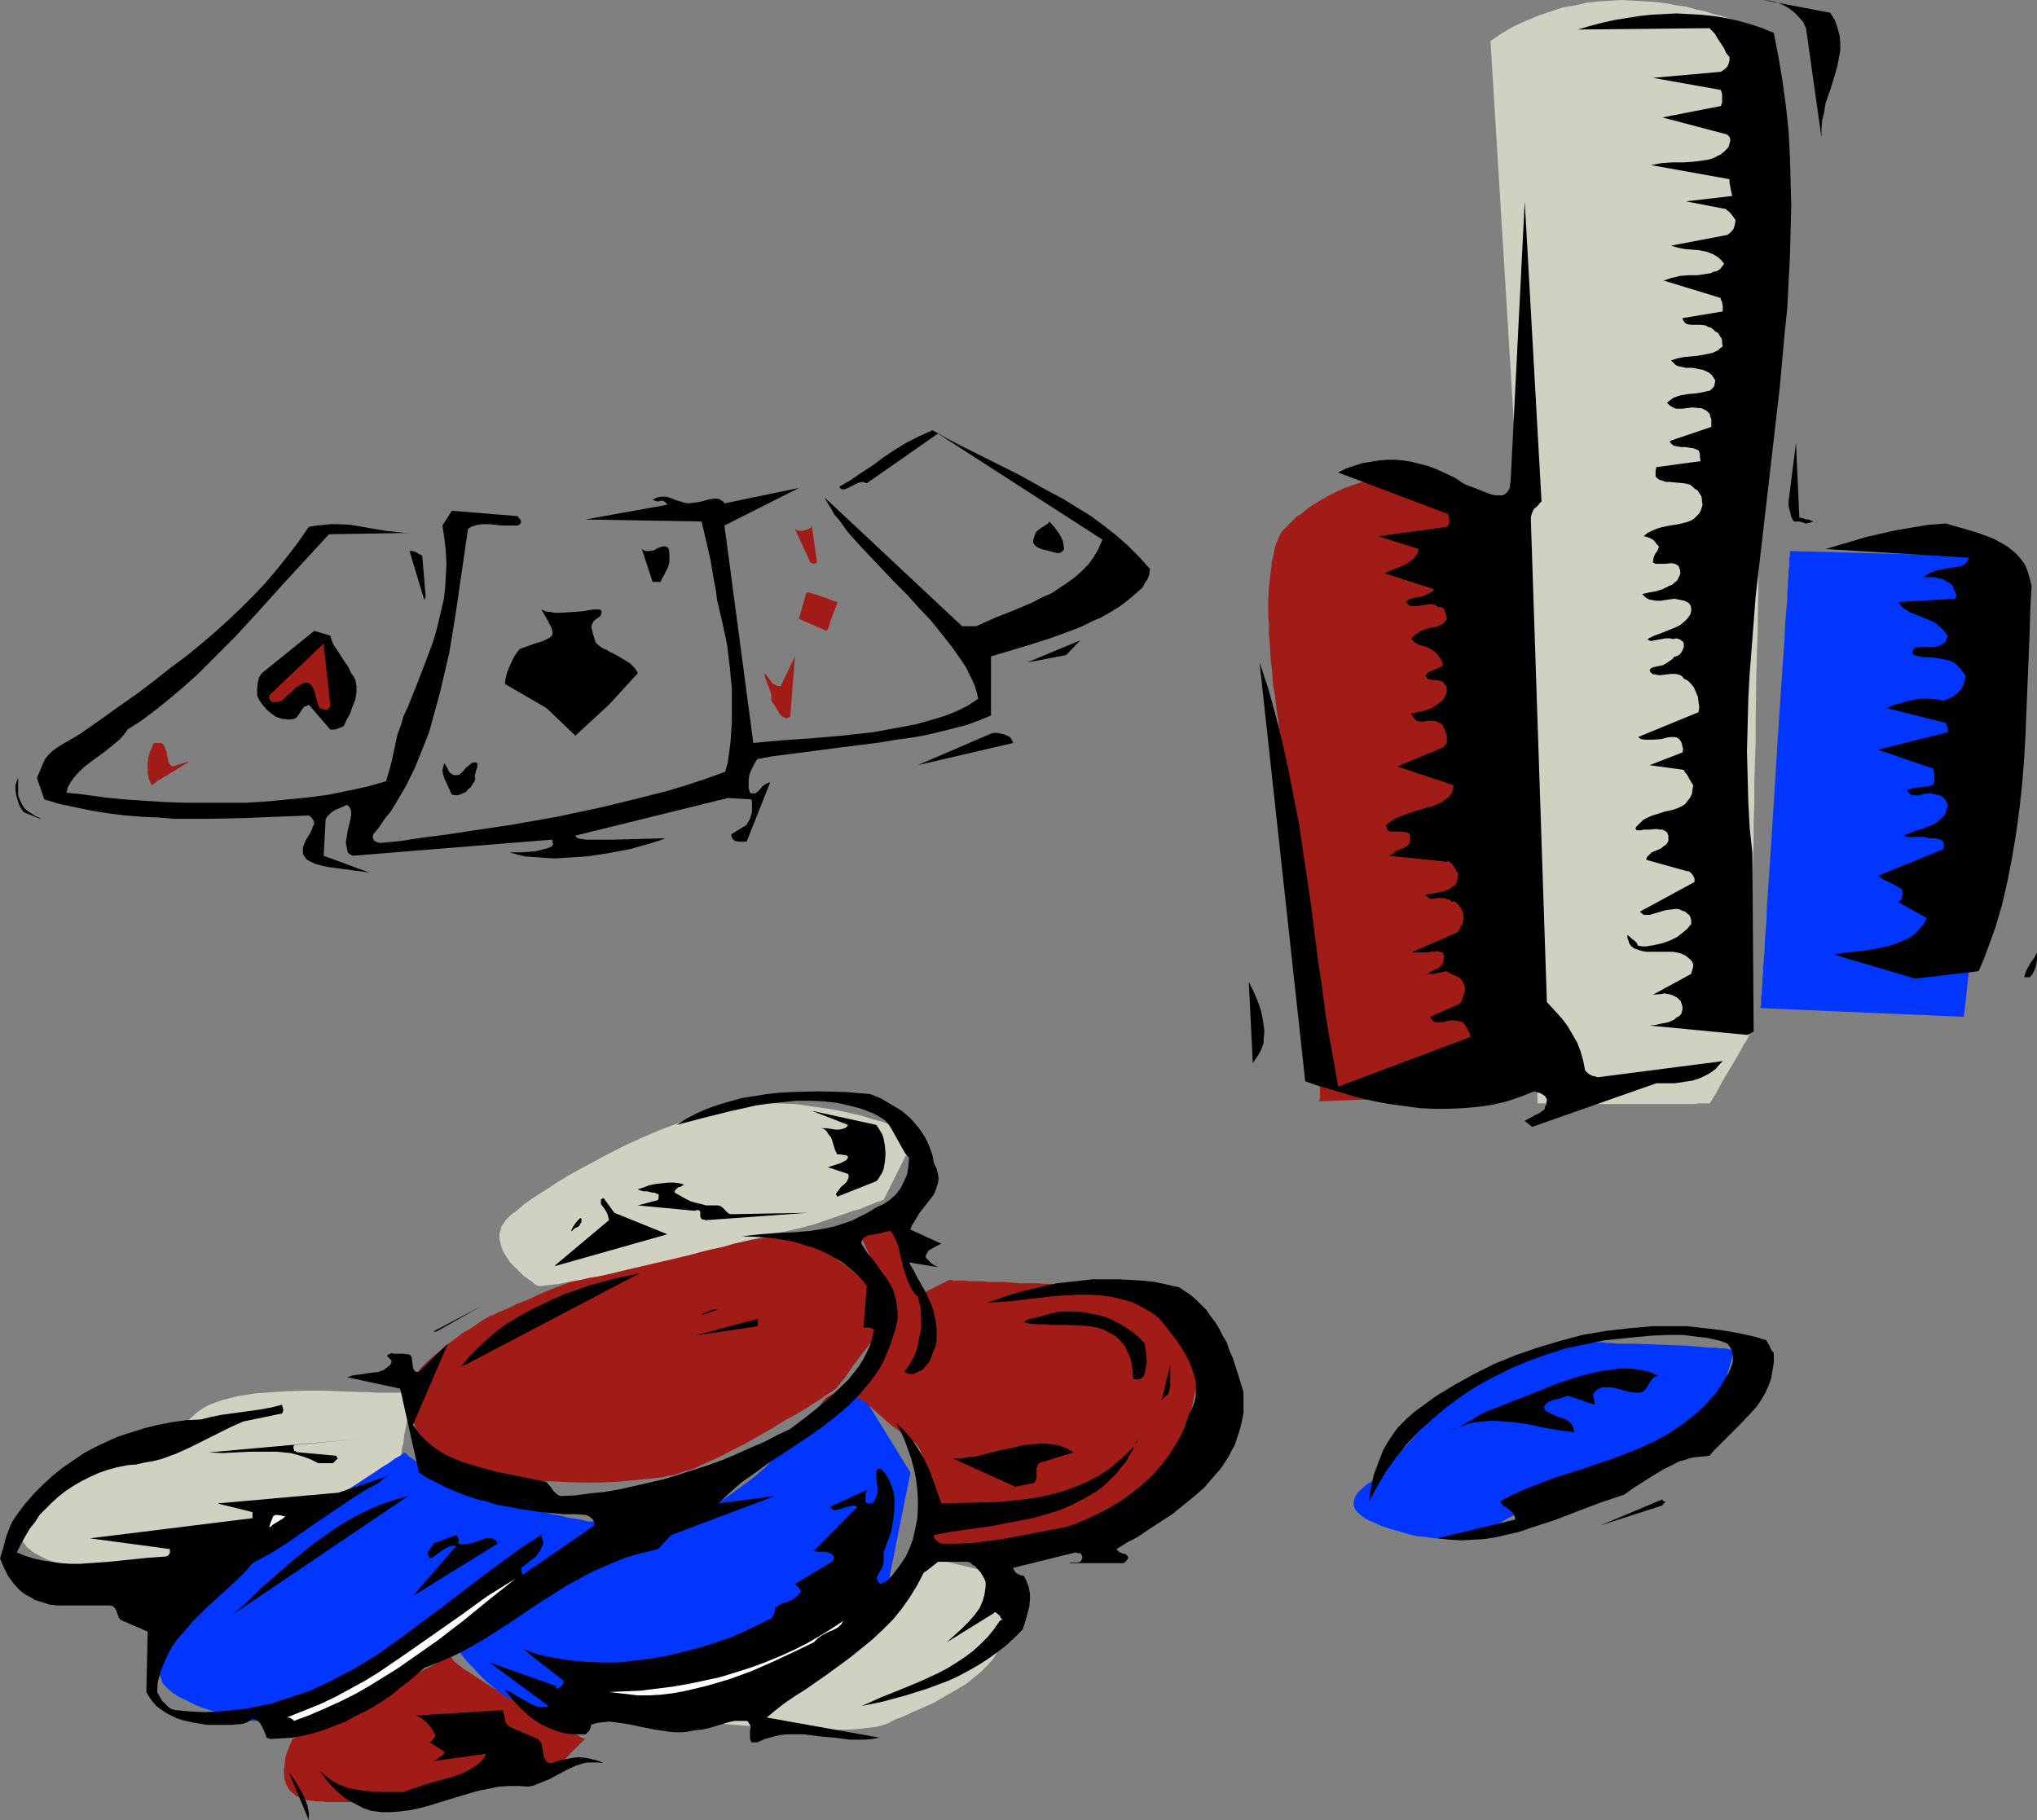 <?xml version="1.0" encoding="UTF-8" standalone="no"?>
<svg
   version="1.0"
   width="129.724mm"
   height="115.935mm"
   id="svg63"
   sodipodi:docname="Cards &amp; Chips 3.wmf"
   xmlns:inkscape="http://www.inkscape.org/namespaces/inkscape"
   xmlns:sodipodi="http://sodipodi.sourceforge.net/DTD/sodipodi-0.dtd"
   xmlns="http://www.w3.org/2000/svg"
   xmlns:svg="http://www.w3.org/2000/svg">
  <rect width="100%" height="100%" fill="#808080" stroke="none"/>
  <sodipodi:namedview
     id="namedview63"
     pagecolor="#ffffff"
     bordercolor="#000000"
     borderopacity="0.25"
     inkscape:showpageshadow="2"
     inkscape:pageopacity="0.0"
     inkscape:pagecheckerboard="0"
     inkscape:deskcolor="#d1d1d1"
     inkscape:document-units="mm" />
  <defs
     id="defs1">
    <pattern
       id="WMFhbasepattern"
       patternUnits="userSpaceOnUse"
       width="6"
       height="6"
       x="0"
       y="0" />
  </defs>
  <path
     style="fill:#0036ff;fill-opacity:1;fill-rule:evenodd;stroke:none"
     d="m 423.715,242.678 48.965,2.1 2.747,-24.559 2.586,-86.278 -47.187,-1.293 v 0.323 0.323 0.485 l -0.162,0.646 v 0.969 0.808 l -0.162,1.131 v 1.131 l -0.162,1.454 v 1.293 l -0.162,1.616 v 1.616 l -0.162,1.777 -0.323,3.716 -0.162,4.039 -0.323,4.362 -0.323,4.524 -0.323,4.847 -0.323,4.847 -0.323,5.009 -1.293,20.681 -0.323,5.009 -0.323,5.009 -0.323,4.686 -0.323,4.524 -0.162,4.362 -0.323,3.878 -0.162,3.716 -0.162,1.777 -0.162,1.616 v 1.454 l -0.162,1.454 v 1.293 l -0.162,1.131 v 0.969 l -0.162,0.969 v 0.808 0.646 0.485 l -0.162,0.323 z"
     id="path1" />
  <path
     style="fill:#d1d1c2;fill-opacity:1;fill-rule:evenodd;stroke:none"
     d="m 358.752,9.856 9.696,158.339 1.616,97.427 h 0.162 0.323 0.646 1.616 l 1.131,0.162 h 2.586 1.616 8.888 3.878 3.717 8.888 1.616 2.586 l 1.131,-0.162 h 1.616 0.485 0.485 v 0 l 0.162,-0.162 0.162,-0.162 0.162,-0.323 0.485,-0.808 0.646,-0.969 0.646,-1.293 0.808,-1.454 3.555,-5.978 0.808,-1.454 0.808,-1.454 0.646,-0.969 0.485,-0.969 0.162,-0.323 0.162,-0.162 v -0.162 -0.162 -1.454 l 0.162,-1.131 v -1.454 -1.777 -2.1 -2.262 l 0.162,-2.585 v -2.908 l 0.162,-3.07 v -3.231 -3.555 l 0.162,-3.716 v -4.039 -4.039 l 0.162,-4.362 0.162,-4.524 v -4.524 l 0.162,-4.847 v -4.847 l 0.162,-5.009 0.162,-5.17 v -5.17 l 0.162,-10.825 0.323,-10.987 0.323,-22.458 0.485,-22.458 0.162,-10.987 0.162,-10.664 0.162,-5.332 v -5.17 l 0.162,-5.009 0.162,-4.847 v -4.847 l 0.162,-4.686 v -4.362 l 0.162,-4.362 v -4.201 l 0.162,-3.878 V 34.253 30.698 l 0.162,-3.393 v -3.07 -2.908 l 0.162,-2.585 v -2.262 -2.1 l 0.162,-1.777 V 11.148 10.017 8.402 h -0.162 l -0.323,-0.162 -0.485,-0.323 -0.646,-0.323 -0.97,-0.323 -0.97,-0.485 -1.293,-0.485 -1.293,-0.646 -1.616,-0.485 -1.616,-0.646 -1.778,-0.646 -2.101,-0.485 -1.939,-0.646 -2.262,-0.485 -2.262,-0.646 -2.424,-0.323 -2.424,-0.485 -2.586,-0.323 -2.586,-0.162 L 393.172,0.162 390.425,0 l -2.747,0.162 -2.909,0.162 -2.747,0.323 -2.909,0.646 -2.909,0.485 -2.909,0.969 -2.909,0.969 -3.07,1.293 -2.909,1.293 -2.747,1.616 z"
     id="path2" />
  <path
     style="fill:#a11c17;fill-opacity:1;fill-rule:evenodd;stroke:none"
     d="m 117.483,317.001 v 0 l -0.162,0.162 -0.323,0.162 -0.323,0.162 -0.485,0.323 -0.485,0.323 -1.131,0.808 -1.454,0.969 -1.778,0.969 -1.616,1.293 -1.778,1.293 -3.555,2.908 -1.616,1.454 -1.454,1.454 -1.131,1.454 -0.97,1.293 -0.323,0.808 -0.162,0.485 -0.162,0.646 v 0.646 2.424 l 0.162,2.424 0.485,2.262 0.485,1.131 0.485,1.131 0.485,1.131 0.808,1.131 0.808,0.969 1.131,1.131 1.293,0.969 1.293,0.969 1.778,0.969 1.778,0.969 0.97,0.485 1.131,0.485 1.131,0.485 1.293,0.323 1.454,0.485 1.454,0.323 1.616,0.323 1.778,0.323 3.555,0.485 3.878,0.485 4.04,0.162 4.04,0.162 4.04,0.162 h 4.04 l 3.878,-0.162 3.717,-0.323 3.394,-0.323 1.616,-0.162 1.454,-0.162 1.454,-0.162 1.293,-0.323 1.131,-0.162 0.97,-0.323 0.97,-0.323 1.131,-0.323 1.131,-0.323 1.293,-0.485 1.293,-0.646 1.454,-0.646 2.909,-1.293 3.07,-1.616 3.232,-1.616 6.464,-3.716 2.909,-1.777 2.909,-1.616 2.747,-1.616 1.131,-0.808 1.131,-0.646 0.97,-0.646 0.808,-0.646 0.808,-0.485 0.808,-0.485 0.485,-0.323 0.323,-0.323 0.323,-0.162 v 0 0 l 0.162,-0.162 0.162,-0.323 0.323,-0.323 0.323,-0.323 0.323,-0.485 0.97,-1.131 0.97,-1.454 1.131,-1.616 5.171,-6.786 1.131,-1.616 1.131,-1.454 0.97,-1.293 0.323,-0.485 0.323,-0.485 0.162,-0.323 0.162,-0.323 h 0.162 l 0.162,-0.162 h -0.162 l -0.162,-0.162 -0.162,-0.162 -0.323,-0.485 -0.323,-0.323 -0.485,-0.485 -1.131,-1.131 -1.293,-1.293 -1.616,-1.616 -1.778,-1.616 -1.939,-1.616 -1.939,-1.777 -2.101,-1.454 -2.101,-1.616 -2.101,-1.293 -2.262,-1.293 -1.939,-0.808 -0.97,-0.323 -0.97,-0.323 h -0.97 l -0.97,-0.162 -1.778,0.162 h -1.778 l -3.878,0.485 -4.04,0.808 -4.202,0.808 -4.363,0.808 -4.525,0.808 -4.363,0.808 -4.525,0.485 -1.131,0.323 -1.131,0.162 -1.293,0.323 -1.293,0.323 -2.909,0.646 -2.909,1.131 -3.232,0.969 -3.232,1.293 -6.302,2.424 -3.07,1.293 -2.747,1.293 -2.586,0.969 -1.131,0.646 -1.131,0.485 -1.939,0.808 -0.646,0.323 -0.646,0.323 -0.485,0.162 -0.485,0.162 -0.162,0.162 z"
     id="path3" />
  <path
     style="fill:#a11c17;fill-opacity:1;fill-rule:evenodd;stroke:none"
     d="m 317.22,265.137 45.733,-1.777 -4.202,-139.112 h -0.162 v -0.162 l -0.323,-0.162 -0.323,-0.162 -0.323,-0.323 -0.485,-0.323 -1.293,-0.808 -1.454,-0.808 -1.616,-0.969 -1.939,-0.969 -2.101,-0.969 -2.262,-0.969 -2.586,-0.808 -2.424,-0.808 -2.586,-0.485 -2.586,-0.323 -2.747,-0.162 -2.586,0.162 -1.293,0.323 -1.293,0.323 -2.424,0.808 -2.262,0.808 -2.101,0.969 -1.939,0.969 -1.939,1.131 -1.616,0.969 -1.454,0.969 -1.293,1.131 -1.293,0.808 -0.97,0.969 -0.808,0.808 -0.646,0.646 -0.646,0.646 -0.323,0.323 -0.162,0.323 v 0.162 h -0.162 l -0.162,0.323 -0.323,0.646 -0.323,0.808 -0.485,1.131 -0.323,1.293 -0.323,1.777 -0.323,0.969 v 0.969 l -0.162,1.131 -0.162,1.293 -0.162,1.454 -0.162,1.293 -0.162,3.231 v 3.716 l 0.162,1.939 v 2.1 l 0.162,2.1 0.162,2.424 0.162,2.424 0.323,2.585 0.162,2.747 0.485,2.747 0.323,3.07 0.485,3.07 0.323,3.393 0.485,3.555 0.485,3.716 0.485,3.716 0.485,3.878 0.485,4.039 1.131,8.079 0.97,8.24 0.97,8.24 0.97,7.917 0.485,3.716 0.485,3.878 0.323,3.555 0.485,3.393 0.323,3.231 0.162,3.07 0.323,2.908 0.323,2.585 0.162,2.424 0.162,2.1 v 1.777 1.616 1.131 0.485 0.323 l -0.162,0.323 v 0.162 l -0.162,0.162 z"
     id="path4" />
  <path
     style="fill:#0036ff;fill-opacity:1;fill-rule:evenodd;stroke:none"
     d="m 329.502,357.07 v 0 l -0.323,0.162 -0.485,0.323 -0.485,0.485 -1.131,0.969 -0.485,0.646 -0.485,0.808 -0.162,0.646 -0.162,0.808 0.162,0.969 0.485,0.808 0.485,0.485 0.485,0.485 0.485,0.323 0.646,0.485 0.808,0.485 0.808,0.323 1.131,0.485 0.97,0.485 2.424,0.808 2.262,0.646 2.101,0.646 2.262,0.485 1.939,0.162 1.939,0.323 h 1.939 1.939 l 1.778,-0.162 1.778,-0.323 1.778,-0.485 1.778,-0.485 1.778,-0.646 1.616,-0.808 1.778,-0.969 1.616,-0.969 0.97,-0.485 1.131,-0.485 1.131,-0.485 1.293,-0.646 1.293,-0.646 1.454,-0.646 3.07,-1.454 3.394,-1.454 3.555,-1.616 7.272,-3.393 3.717,-1.616 3.394,-1.777 3.394,-1.616 3.232,-1.616 1.293,-0.808 1.454,-0.808 1.293,-0.808 1.131,-0.808 0.97,-0.646 0.97,-0.808 0.808,-0.646 0.646,-0.485 1.131,-1.293 0.97,-1.293 0.808,-1.454 0.808,-1.454 0.646,-1.454 0.646,-1.293 0.97,-2.747 0.323,-1.131 0.323,-1.131 0.323,-0.969 0.162,-0.808 0.162,-0.808 v -0.485 l 0.162,-0.323 v -0.162 h -0.162 -0.485 l -0.646,-0.162 -0.808,-0.162 h -1.131 l -1.293,-0.162 h -1.454 l -1.616,-0.162 -1.778,-0.162 -1.939,-0.162 -4.04,-0.162 -4.363,-0.162 -4.525,-0.162 h -1.939 -1.778 l -1.293,-0.162 h -1.131 l -0.97,-0.162 h -0.808 -1.616 -0.808 l -1.131,0.162 -1.293,0.162 -1.616,0.323 -0.808,0.323 -0.97,0.162 -1.131,0.323 -1.131,0.162 -1.454,0.485 -1.454,0.162 -1.616,0.485 -1.616,0.485 -1.778,0.485 -1.778,0.646 -1.778,0.646 -1.616,0.808 -3.394,1.616 -3.07,1.939 -3.07,2.262 -2.747,2.262 -2.586,2.585 -2.586,2.424 -2.424,2.424 -2.101,2.424 -2.101,2.262 -0.97,1.131 -0.97,0.969 -1.778,1.777 -1.454,1.777 -1.454,1.293 -0.646,0.485 z"
     id="path5" />
  <path
     style="fill:#d1d1c2;fill-opacity:1;fill-rule:evenodd;stroke:none"
     d="m 162.893,413.781 h 0.162 0.323 l 0.646,0.162 h 0.808 l 0.97,0.162 1.131,0.162 1.293,0.162 1.616,0.162 1.616,0.162 1.616,0.162 1.939,0.162 1.939,0.162 4.202,0.323 4.363,0.323 8.888,0.485 4.202,0.162 4.04,-0.162 h 1.939 l 1.778,-0.162 1.616,-0.162 1.454,-0.162 1.454,-0.162 1.131,-0.323 1.131,-0.323 0.808,-0.323 1.454,-0.808 1.778,-0.646 1.778,-0.808 1.778,-0.808 4.04,-1.777 3.878,-2.262 1.939,-1.131 1.939,-1.131 1.778,-1.454 1.778,-1.454 1.454,-1.454 1.454,-1.616 1.131,-1.777 1.131,-1.777 0.808,-1.777 0.808,-1.777 0.646,-1.616 0.485,-1.616 0.485,-1.293 0.485,-1.293 0.162,-1.131 0.323,-1.131 0.162,-0.808 0.162,-0.808 0.162,-0.808 v -0.485 -0.485 l 0.162,-0.323 v -0.162 l -21.654,-5.17 -15.514,15.349 h -0.162 l -0.323,0.323 -0.646,0.323 -0.808,0.485 -0.97,0.646 -1.293,0.646 -1.293,0.808 -1.616,0.969 -1.616,0.969 -1.778,0.969 -3.717,2.1 -4.202,2.424 -4.202,2.424 -4.202,2.262 -4.202,2.1 -1.939,1.131 -1.939,0.808 -1.778,0.969 -1.616,0.808 -1.616,0.646 -1.454,0.646 -1.293,0.485 -1.131,0.323 -0.808,0.162 -0.646,0.162 -0.485,-0.162 z"
     id="path6" />
  <path
     style="fill:#a11c17;fill-opacity:1;fill-rule:evenodd;stroke:none"
     d="m 108.757,398.432 -38.299,20.196 v 0.162 h -0.162 l -0.162,0.485 -0.323,0.646 -0.323,0.969 -0.485,1.131 -0.323,1.131 -0.162,1.293 -0.162,1.454 v 1.293 l 0.162,1.293 0.485,1.293 0.646,1.131 0.485,0.485 0.646,0.485 0.485,0.485 1.616,0.646 0.97,0.323 1.131,0.162 1.131,0.162 h 1.293 l 1.293,0.162 h 5.171 l 1.939,-0.162 h 1.939 l 2.262,-0.162 4.363,-0.485 4.686,-0.485 9.373,-1.131 4.525,-0.646 4.202,-0.646 2.101,-0.323 1.939,-0.323 1.778,-0.323 1.616,-0.323 1.454,-0.162 1.454,-0.323 1.131,-0.162 0.97,-0.323 0.808,-0.162 h 0.646 l 0.323,-0.162 0.162,-0.162 h 0.162 l 0.323,-0.162 0.323,-0.323 0.646,-0.646 0.646,-0.646 0.808,-0.808 1.778,-1.454 1.616,-1.777 0.808,-0.808 0.646,-0.646 0.646,-0.646 0.485,-0.485 0.323,-0.162 0.162,-0.162 h -0.162 l -0.323,-0.162 -0.485,-0.162 -0.646,-0.485 -0.808,-0.323 -0.808,-0.485 -0.97,-0.485 -1.131,-0.646 -1.293,-0.646 -1.293,-0.808 -2.909,-1.616 -3.07,-1.616 -3.07,-1.777 -3.07,-1.777 -2.909,-1.777 -2.747,-1.777 -1.293,-0.808 -1.131,-0.808 -1.131,-0.646 -0.808,-0.646 -0.808,-0.646 -0.646,-0.485 -0.485,-0.646 -0.162,-0.323 -0.162,-0.323 z"
     id="path7" />
  <path
     style="fill:#d1d1c2;fill-opacity:1;fill-rule:evenodd;stroke:none"
     d="m 129.441,309.568 v 0 l -0.162,-0.162 -0.485,-0.162 -0.646,-0.646 -0.97,-0.646 -1.131,-0.808 -0.97,-0.969 -1.131,-1.131 -1.131,-1.131 -0.97,-1.454 -0.808,-1.293 -0.485,-1.454 -0.323,-1.454 v -0.808 -0.646 l 0.323,-0.808 0.162,-0.808 0.485,-0.646 0.485,-0.808 0.646,-0.646 0.808,-0.808 0.97,-0.646 0.97,-0.808 1.131,-0.969 1.131,-0.808 1.454,-0.969 1.454,-0.969 1.616,-0.969 1.616,-1.131 3.717,-2.262 3.878,-2.1 4.202,-2.262 4.363,-2.262 4.525,-2.1 4.525,-1.939 4.686,-1.777 4.525,-1.616 4.363,-1.293 2.262,-0.646 2.101,-0.323 2.101,-0.323 1.939,-0.323 1.939,-0.162 h 1.939 3.555 l 3.555,0.162 3.232,0.485 3.394,0.485 3.07,0.485 2.909,0.646 2.909,0.646 2.586,0.808 2.424,0.646 1.939,0.646 1.939,0.646 1.454,0.646 1.293,0.485 0.485,0.162 0.485,0.162 0.323,0.162 h 0.162 l 0.162,0.162 h 0.162 l -7.918,15.834 v 0 h -0.162 -0.162 l -0.162,0.162 -0.323,0.162 -0.808,0.162 -1.131,0.485 -1.293,0.485 -1.454,0.646 -1.778,0.485 -1.778,0.646 -7.595,2.585 -1.778,0.485 -1.778,0.485 -1.454,0.323 -1.454,0.323 -0.646,0.162 -0.97,0.162 -1.131,0.323 -1.293,0.323 -1.454,0.323 -1.616,0.485 -1.778,0.323 -1.939,0.485 -2.101,0.485 -2.101,0.646 -4.363,0.969 -4.848,1.293 -4.848,1.131 -4.848,1.131 -4.848,1.131 -4.686,1.131 -2.262,0.485 -2.101,0.323 -1.939,0.485 -1.939,0.323 -1.778,0.323 -1.616,0.323 -1.616,0.162 -1.293,0.162 -1.131,0.162 z"
     id="path8" />
  <path
     style="fill:#d1d1c2;fill-opacity:1;fill-rule:evenodd;stroke:none"
     d="m 99.384,333.804 v 0.323 l -0.162,0.323 -0.323,0.323 -0.646,0.162 -0.97,0.162 -0.97,0.162 H 95.021 91.95 90.334 L 88.395,335.096 h -1.939 l -4.202,-0.162 -4.525,-0.162 h -4.686 l -4.525,0.162 -4.686,0.323 -2.262,0.162 -2.101,0.323 -2.101,0.323 -1.939,0.485 -1.939,0.485 -1.778,0.646 -1.616,0.646 -1.454,0.808 -1.293,0.969 -1.131,0.969 -2.101,2.1 -2.101,1.777 -2.101,1.616 -2.101,1.293 -2.101,1.131 -2.262,0.808 -1.939,0.808 -2.101,0.646 -2.101,0.646 -1.939,0.485 -1.939,0.485 -1.778,0.646 -1.778,0.485 -1.616,0.646 -1.454,0.646 -1.454,0.808 -1.454,1.131 -1.293,0.969 -1.454,0.646 -1.131,0.808 -1.131,0.808 -0.97,0.646 -0.97,0.808 -0.808,0.646 -0.646,0.646 -0.485,0.808 -0.485,0.808 -0.162,0.969 v 0.969 0.969 l 0.323,1.293 0.485,1.293 0.323,0.808 0.485,0.646 0.646,0.808 0.646,0.485 0.97,0.808 0.97,0.485 2.262,1.131 2.747,0.969 2.909,0.969 3.07,0.808 3.07,0.646 3.07,0.485 3.07,0.646 2.747,0.323 1.293,0.162 h 1.293 l 1.131,0.162 0.97,0.162 h 0.97 0.646 l 0.646,0.162 h 0.808 l 0.162,-0.162 v 0 l 0.323,-0.162 0.646,-0.162 0.646,-0.323 0.97,-0.485 1.131,-0.485 1.293,-0.646 1.454,-0.646 1.454,-0.808 1.616,-0.808 3.394,-1.616 3.232,-1.616 3.07,-1.454 0.808,-0.323 0.808,-0.485 0.97,-0.485 1.131,-0.485 1.131,-0.646 1.293,-0.646 2.747,-1.454 2.909,-1.616 3.07,-1.616 6.302,-3.555 3.07,-1.616 2.909,-1.777 2.747,-1.454 1.293,-0.808 1.131,-0.646 0.97,-0.485 0.97,-0.646 0.808,-0.323 0.646,-0.485 0.646,-0.323 0.323,-0.162 0.323,-0.162 v -0.162 0 l 0.162,-0.162 v -0.162 -0.323 l 0.162,-0.969 0.162,-1.131 0.323,-1.293 0.162,-1.616 0.646,-3.231 0.485,-3.231 0.323,-1.616 0.162,-1.293 0.162,-1.131 0.162,-0.808 0.162,-0.323 z"
     id="path9" />
  <path
     style="fill:#0036ff;fill-opacity:1;fill-rule:evenodd;stroke:none"
     d="m 107.302,393.1 v 0 l 0.162,0.162 0.162,0.323 0.162,0.323 0.646,0.808 0.646,0.969 0.97,1.293 1.131,1.454 1.293,1.616 1.454,1.454 1.454,1.616 1.616,1.616 1.778,1.454 1.778,1.454 1.778,1.131 1.939,0.969 1.778,0.646 1.939,0.323 4.04,0.485 4.04,0.323 4.202,0.323 4.363,0.162 h 4.202 l 4.04,-0.323 3.717,-0.485 1.778,-0.485 1.778,-0.323 1.778,-0.485 1.939,-0.485 1.939,-0.485 2.262,-0.808 2.262,-0.808 2.424,-0.808 4.848,-1.939 4.848,-2.262 4.525,-2.424 2.262,-1.131 2.101,-1.293 1.939,-1.293 1.778,-1.131 3.232,-2.262 3.394,-2.424 3.232,-2.424 1.454,-1.131 1.454,-1.131 1.293,-1.131 1.131,-0.969 1.131,-0.969 0.808,-0.808 0.808,-0.646 0.485,-0.485 0.323,-0.162 0.162,-0.162 5.171,-25.851 -12.766,-20.681 -19.392,16.642 v 0.162 l -0.485,0.323 -0.646,0.646 -0.808,0.808 -0.97,0.969 -1.131,0.969 -1.293,1.131 -1.454,1.131 -3.07,2.262 -3.232,2.262 -1.616,0.808 -1.616,0.808 -1.454,0.646 -1.454,0.323 -1.454,0.323 -1.778,0.162 -1.939,0.323 -1.939,0.162 -8.565,0.808 -1.939,0.162 -1.939,0.162 -1.616,0.162 -1.454,0.162 -1.293,0.162 h -0.808 -0.323 -0.323 -0.162 -0.162 -0.162 -0.323 l -0.646,-0.162 -0.646,-0.162 -0.646,-0.162 -0.97,-0.162 -0.97,-0.162 -1.131,-0.162 -1.131,-0.323 -2.586,-0.485 -2.586,-0.646 -3.07,-0.646 -5.818,-1.454 -3.07,-0.808 -2.747,-0.808 -2.586,-0.808 -2.262,-0.808 -0.97,-0.323 -0.808,-0.485 -0.808,-0.323 -0.808,-0.323 -2.101,-1.454 -2.101,-1.454 -1.616,-1.293 -0.808,-0.485 -0.646,-0.646 -0.646,-0.485 -0.485,-0.323 -0.485,-0.323 -0.323,-0.323 -0.323,-0.323 -0.162,-0.162 v -0.162 0 0 l -0.162,0.162 h -0.323 l -0.323,0.323 -0.808,0.485 -1.131,0.646 -1.293,0.969 -1.616,0.969 -1.616,1.131 -1.778,1.131 -3.878,2.585 -4.04,2.424 -1.778,1.293 -1.939,1.131 -1.778,1.131 -1.616,0.969 -1.778,0.969 -1.778,0.969 -3.878,1.939 -3.878,2.262 -3.878,2.262 -3.555,2.262 -1.616,1.293 -1.616,1.131 -1.454,1.293 -1.293,1.131 -1.131,1.293 -0.97,1.293 -2.101,2.585 -2.101,2.585 -1.616,2.908 -0.808,1.293 -1.293,2.908 -0.485,1.293 -0.323,1.454 -0.162,1.293 v 1.293 l 0.162,1.131 0.323,1.131 0.485,1.131 0.162,0.646 0.323,0.646 1.131,1.131 1.293,1.131 1.616,0.969 1.778,0.808 1.778,0.969 2.101,0.808 2.101,0.646 1.939,0.646 2.101,0.485 1.778,0.485 1.616,0.323 1.293,0.323 0.646,0.162 h 0.485 0.485 0.485 0.162 0.162 0.323 l 0.808,-0.323 0.97,-0.485 1.293,-0.323 1.454,-0.646 1.616,-0.646 1.939,-0.646 1.939,-0.646 2.101,-0.646 4.202,-1.616 4.202,-1.293 2.101,-0.646 1.939,-0.485 1.939,-0.646 1.778,-0.808 1.939,-0.808 1.778,-1.131 1.778,-1.293 1.616,-1.131 1.616,-1.293 1.454,-1.293 1.293,-1.131 1.293,-0.969 1.131,-0.969 0.808,-0.808 0.808,-0.485 0.646,-0.323 h 0.162 0.162 v 0.162 z"
     id="path10" />
  <path
     style="fill:#a11c17;fill-opacity:1;fill-rule:evenodd;stroke:none"
     d="m 254.843,373.389 14.544,-7.917 h 0.162 l 0.162,-0.323 0.485,-0.323 0.646,-0.323 0.808,-0.646 0.808,-0.646 1.939,-1.616 2.262,-1.939 1.939,-2.1 1.939,-2.262 0.808,-1.131 0.808,-1.131 0.646,-1.293 0.646,-1.454 0.485,-1.616 0.646,-1.616 1.131,-3.878 0.97,-3.716 0.485,-1.939 0.323,-1.616 0.323,-1.616 0.323,-1.293 0.162,-1.131 0.323,-0.808 v -0.646 0 -0.162 -0.162 -0.646 l -0.162,-0.969 -0.323,-1.131 -0.323,-1.454 -0.323,-1.616 -0.485,-1.777 -0.646,-1.777 -0.646,-1.777 -0.808,-1.777 -0.97,-1.777 -0.97,-1.454 -1.293,-1.293 -1.293,-1.131 -0.646,-0.323 -0.808,-0.323 -0.808,-0.323 -0.808,-0.162 h -0.97 l -1.131,-0.162 h -1.293 l -1.454,-0.162 h -1.454 l -1.778,-0.162 -3.555,-0.162 -3.878,-0.162 -4.04,-0.162 -8.403,-0.485 h -4.04 l -3.878,-0.323 h -1.778 -1.778 l -1.616,-0.162 h -1.454 -1.293 l -1.293,-0.162 h -1.131 -0.97 -0.646 l -0.485,-0.162 h -0.485 l -7.11,3.555 -0.162,-0.162 v 0 l -0.162,-0.323 -0.162,-0.323 -0.323,-0.969 -0.485,-1.131 -0.646,-1.293 -0.485,-1.616 -1.293,-3.231 -1.131,-3.231 -0.485,-1.616 -0.485,-1.293 -0.323,-1.131 -0.323,-0.808 v -0.485 l -0.162,-0.162 v -0.162 h -0.162 l -0.323,0.162 -0.323,0.162 -0.485,0.162 -1.293,0.808 -1.454,0.646 -1.293,0.646 -1.131,0.646 -0.485,0.323 -0.323,0.162 -0.162,0.162 v 0 0.162 0.162 l 0.162,0.485 0.323,0.485 0.323,0.646 0.323,0.808 0.323,0.808 0.485,0.969 0.97,2.262 0.97,2.262 0.646,2.424 0.808,2.585 v 2.585 2.747 2.585 l -0.162,2.585 v 1.131 0.969 l -0.162,0.969 v 1.454 l 0.162,0.485 v 0.323 h 0.162 l -0.323,0.162 -0.323,0.162 -0.323,0.323 -0.808,0.646 -0.97,0.808 -1.293,0.808 -1.454,1.131 -2.909,2.424 -2.909,2.262 -1.293,1.131 -1.131,0.969 -0.97,0.808 -0.808,0.646 -0.162,0.162 -0.162,0.162 -0.162,0.162 v 0 -0.162 -0.162 l 0.162,-0.646 0.323,-0.485 0.323,-0.646 0.485,-0.646 0.485,-0.646 0.808,-0.646 0.808,-0.485 0.97,-0.323 1.131,-0.162 h 1.131 l 0.808,0.323 0.646,0.162 1.616,0.646 0.808,0.485 0.97,0.646 0.97,0.808 0.97,0.808 1.616,1.454 1.616,1.454 1.293,1.131 1.131,0.808 1.131,0.808 0.97,0.646 0.808,0.485 0.646,0.646 1.131,0.969 0.485,0.646 0.485,0.646 0.323,0.808 0.323,0.969 0.323,1.131 0.485,1.293 0.162,1.616 v 1.616 l 0.485,3.716 0.323,3.716 0.323,3.716 0.162,1.777 0.323,1.454 0.162,1.454 v 1.293 l 0.162,0.969 0.162,0.646 0.162,0.323 0.162,0.162 v 0 h 0.485 0.646 l 1.131,-0.162 1.131,-0.162 1.293,-0.162 3.07,-0.323 2.909,-0.485 1.293,-0.162 1.293,-0.162 0.97,-0.323 h 0.97 l 0.485,-0.162 h 0.162 z"
     id="path11" />
  <path
     style="fill:#000000;fill-opacity:1;fill-rule:evenodd;stroke:none"
     d="m 74.336,438.178 v -1.777 l -0.323,-1.616 -0.485,-1.454 -0.646,-1.454 -1.616,-2.747 -0.808,-1.293 -0.97,-1.293 z"
     id="path12" />
  <path
     style="fill:#000000;fill-opacity:1;fill-rule:evenodd;stroke:none"
     d="m 89.365,435.916 2.424,0.323 h 2.262 l 2.262,-0.162 2.424,-0.323 2.262,-0.485 2.424,-0.646 4.686,-1.454 4.848,-1.454 2.262,-0.646 2.424,-0.485 2.424,-0.485 2.424,-0.162 h 2.424 l 2.262,0.162 1.454,-0.323 1.131,-0.485 2.424,-0.969 2.101,-1.131 2.101,-1.131 2.101,-0.969 0.97,-0.323 1.131,-0.323 0.97,-0.162 h 1.293 1.131 l 1.293,0.162 -1.454,-0.646 -1.454,-0.323 -1.454,-0.323 -1.454,-0.162 -1.616,0.162 -1.616,0.323 -1.616,0.323 -1.778,0.646 h -0.485 l -0.323,-0.162 -0.485,-0.162 -0.162,-0.323 -0.485,-0.808 -0.162,-0.969 -0.323,-1.939 -0.323,-0.808 -0.323,-0.323 -0.323,-0.323 -6.787,-2.908 -0.323,-0.323 -0.323,-0.323 -0.485,-0.808 v -0.646 l -0.162,-0.646 -0.323,-1.293 -20.846,1.293 1.293,0.646 1.293,1.131 0.97,1.131 0.97,1.616 v 0.485 l -0.323,0.485 -0.323,0.485 -0.646,0.485 3.555,2.262 -0.162,0.485 -0.323,0.323 -0.646,0.485 -0.646,0.485 -0.97,0.485 12.766,-1.777 -0.485,0.969 -0.808,0.969 -0.97,0.808 -0.97,0.646 -1.131,0.646 -1.293,0.646 -2.747,0.969 -2.909,0.808 -2.909,0.808 -2.909,0.969 -1.454,0.485 -1.293,0.485 h -5.494 l -2.747,-0.162 -2.586,-0.323 -2.586,-0.485 -1.131,-0.485 -1.293,-0.485 -1.131,-0.646 -1.131,-0.808 -0.97,-0.808 -1.131,-0.969 1.293,1.777 1.293,1.616 1.454,1.454 1.454,1.293 1.616,1.131 1.616,0.808 1.778,0.969 z"
     id="path13" />
  <path
     style="fill:#000000;fill-opacity:1;fill-rule:evenodd;stroke:none"
     d="m 182.285,419.436 1.778,-0.808 1.778,-0.485 1.939,-0.485 1.778,-0.162 h 1.939 1.939 l 3.717,0.485 1.778,0.162 1.939,0.162 3.717,0.485 h 1.778 1.778 l 1.778,-0.162 1.778,-0.323 -27.149,-4.847 1.939,-1.616 2.262,-1.777 2.586,-1.777 2.586,-1.616 5.333,-3.716 5.494,-4.039 2.586,-2.1 2.586,-2.1 2.586,-2.424 2.424,-2.424 2.101,-2.585 1.939,-2.747 1.778,-2.908 1.616,-3.07 0.97,-0.646 0.808,-0.646 0.808,-0.646 0.808,-0.646 h 6.949 l 0.808,0.162 0.485,0.485 0.808,0.485 0.485,0.646 0.646,0.646 0.485,0.808 0.485,0.808 0.323,0.808 v 1.131 l -0.162,1.131 -0.162,0.969 -0.323,1.131 -0.323,0.808 -0.485,1.131 -1.293,1.777 -1.454,1.616 -1.616,1.616 -3.555,3.231 11.474,-7.109 v -0.162 h 0.162 l 0.323,0.162 0.323,0.323 0.485,0.323 0.162,0.485 0.323,0.323 v 0.323 h -0.162 l -0.323,0.162 -1.454,2.1 -1.454,1.777 -1.778,1.777 -1.778,1.616 -1.939,1.454 -1.939,1.293 -2.101,1.293 -2.101,1.131 -4.525,2.1 -4.686,1.939 -4.848,1.939 -4.686,2.1 5.333,-1.131 5.333,-1.454 5.171,-1.616 2.586,-0.969 2.586,-0.969 2.424,-1.131 2.424,-1.293 2.262,-1.293 2.262,-1.454 2.262,-1.616 2.101,-1.616 2.101,-1.939 1.939,-1.939 0.646,-1.939 0.485,-1.777 0.485,-1.777 0.162,-1.777 v -1.454 l -0.323,-1.616 -0.485,-1.293 -0.646,-1.293 -0.808,-0.162 -0.646,-0.323 -0.323,-0.162 -0.323,-0.323 -0.323,-0.485 -0.162,-0.485 15.029,-3.716 0.485,0.162 h 0.485 l 0.323,0.162 0.162,0.323 0.162,0.323 v 0.485 l -0.162,0.323 -0.323,0.485 -0.808,0.162 h -0.646 -0.808 l -0.485,0.162 h -0.646 13.574 0.162 l 0.323,-0.162 0.485,-0.485 0.323,-0.485 v -0.485 l -0.323,-0.323 -0.323,-0.323 h -0.485 l -0.808,-0.323 -0.485,-0.323 -0.323,-0.485 2.586,-1.616 1.293,-0.646 1.454,-0.808 2.586,-1.777 5.494,-3.555 2.586,-2.1 2.586,-2.1 2.424,-2.1 2.101,-2.424 2.101,-2.424 1.778,-2.747 0.646,-1.293 0.808,-1.454 0.485,-1.454 0.485,-1.454 0.485,-1.616 0.323,-1.454 0.323,-1.777 v -1.616 -1.616 -1.777 l -1.293,-4.201 -1.293,-4.039 -0.808,-1.777 -0.646,-1.939 -0.97,-1.616 -0.808,-1.616 -0.97,-1.616 -1.131,-1.454 -0.97,-1.454 -1.293,-1.293 -1.131,-1.131 -1.293,-1.131 -1.454,-0.969 -1.454,-0.969 -2.909,-0.646 -2.909,-0.646 -3.07,-0.323 -2.909,-0.162 -2.909,-0.162 h -3.07 -2.909 l -2.909,0.323 -2.909,0.323 -2.909,0.323 -2.909,0.646 -2.747,0.646 -2.747,0.646 -2.747,0.808 -5.656,1.939 2.586,-0.162 2.586,-0.162 5.494,-0.646 5.656,-0.646 2.747,-0.162 2.747,-0.162 h 2.747 l 2.747,0.162 2.586,0.323 2.586,0.646 2.424,0.646 2.262,1.131 2.262,1.293 1.131,0.808 0.97,0.808 2.101,2.585 2.101,2.747 1.778,2.747 0.808,1.454 0.646,1.454 0.485,1.454 0.485,1.454 0.323,1.454 v 1.616 1.616 l -0.323,1.454 -0.646,1.616 -0.808,1.616 -0.808,2.585 -1.131,2.424 -1.293,2.262 -1.454,2.262 -1.454,1.939 -1.778,2.1 -1.778,1.777 -1.939,1.777 -1.939,1.454 -2.101,1.616 -2.101,1.293 -2.262,1.293 -2.262,1.131 -2.424,1.131 -2.262,0.969 -2.424,0.808 -7.595,1.454 -7.595,1.454 -3.717,0.485 -3.717,0.485 -3.717,0.162 h -3.717 l -0.646,-0.323 -0.646,-0.485 -0.162,-0.162 -0.323,-0.485 v -0.323 -0.323 l 3.394,-0.646 3.232,-0.485 6.949,-0.969 6.787,-1.293 3.394,-0.646 3.394,-0.969 3.07,-0.969 3.07,-1.293 3.07,-1.616 2.747,-1.616 1.293,-0.969 1.293,-1.131 1.131,-1.131 1.131,-1.131 1.131,-1.454 1.131,-1.293 0.808,-1.616 0.97,-1.454 v -0.646 l 0.323,-0.323 0.485,-0.808 0.323,-0.323 0.162,-0.162 0.162,-0.162 -1.131,1.454 -1.131,1.293 -1.131,1.131 -1.293,1.131 -2.424,2.1 -2.747,1.777 -2.747,1.454 -2.747,1.131 -3.07,1.131 -3.07,0.808 -3.07,0.646 -3.232,0.485 -3.232,0.323 -3.232,0.323 -6.787,0.162 -6.626,0.162 -0.97,-2.747 -0.97,-2.747 -0.97,-2.585 -1.131,-2.424 -1.454,-2.424 -1.454,-2.262 -1.778,-2.1 -0.97,-0.969 -1.131,-1.131 0.97,1.939 0.97,2.1 0.808,2.262 0.808,2.262 0.646,2.424 0.485,2.262 0.323,2.585 0.162,2.424 v 2.424 l -0.162,2.424 -0.485,2.424 -0.485,2.262 -0.808,2.262 -0.97,2.1 -1.293,1.939 -1.454,1.939 -0.485,0.646 -0.485,0.485 -0.808,0.808 -0.808,0.485 -0.646,0.323 -0.323,-0.162 -0.323,-0.323 -0.162,-0.323 -0.162,-0.323 v -0.485 l 0.323,-0.646 0.323,-0.646 0.485,-0.808 0.323,-0.808 0.162,-0.808 v -2.262 l 0.808,-2.262 0.97,-2.585 0.485,-2.585 0.323,-2.747 v -1.454 -1.454 l -0.162,-1.293 -0.323,-1.131 -0.485,-1.293 -0.646,-1.293 -0.646,-0.969 -0.97,-1.131 h -0.323 l -0.323,0.162 -0.323,0.162 -0.162,0.323 v 0.323 0.485 0.969 l 0.323,2.424 v 0.969 l -0.162,0.485 -0.162,0.323 -0.323,0.969 -0.485,0.646 -0.323,0.162 h -0.323 -0.323 -0.485 l -0.162,-0.162 -0.162,-0.323 v -0.808 -0.808 l 0.323,-1.131 -8.888,4.039 0.323,0.323 0.323,0.323 0.323,0.162 h 0.323 l 0.808,-0.162 0.97,-0.323 1.778,-0.485 0.97,-0.162 0.323,0.162 0.485,0.162 -10.504,10.664 0.97,0.162 h 1.616 l 0.808,0.162 0.808,0.323 0.485,0.485 0.162,0.323 v 0.323 l -0.162,0.323 -0.323,0.485 -8.888,5.332 0.485,0.485 0.162,0.162 0.162,0.162 h 0.162 l 0.162,0.485 0.323,0.485 -0.485,0.646 -0.646,0.646 -0.646,0.485 -0.808,0.485 -1.939,0.646 -0.808,0.485 -0.97,0.646 v 0.323 0.485 l -0.323,0.808 -0.485,0.808 -3.232,1.616 -3.394,1.616 -3.394,1.454 -3.717,1.293 -3.717,1.131 -3.717,0.969 -3.878,0.969 -3.878,0.646 -3.878,0.485 -3.878,0.485 h -4.04 l -3.878,-0.162 -3.878,-0.323 -3.878,-0.646 -3.878,-0.808 -3.555,-1.293 9.696,7.594 v 0.162 h 0.162 l -0.162,0.323 -0.162,0.485 -0.485,0.485 -0.485,0.323 -0.323,0.162 h -0.162 l -0.162,-0.162 v -0.162 -0.323 l -15.998,-5.655 14.221,10.502 -0.646,0.162 h -0.646 -0.485 -0.808 l -1.293,-0.485 -1.454,-0.808 -2.586,-1.454 -1.293,-0.808 -1.293,-0.485 1.778,2.262 1.939,2.1 2.101,1.939 1.131,0.808 1.131,0.808 1.293,0.646 1.293,0.646 1.293,0.485 1.454,0.485 1.454,0.323 1.454,0.162 h 1.454 1.616 l 0.485,-0.485 0.485,-0.485 0.162,-0.485 0.162,-0.323 v -0.485 l 1.454,-0.485 1.454,-0.162 1.454,-0.162 1.454,0.162 3.232,0.485 3.07,0.646 3.232,0.646 3.394,0.485 1.454,0.162 h 1.778 l 1.454,-0.162 1.616,-0.323 1.616,-0.162 1.616,-0.323 1.616,-0.485 1.616,-0.485 1.616,-0.485 1.454,-0.323 h 1.454 1.454 l 0.323,0.162 0.162,0.323 0.323,0.485 0.162,0.485 -0.162,0.808 v 1.454 0.646 l 0.323,0.808 z"
     id="path14" />
  <path
     style="fill:#000000;fill-opacity:1;fill-rule:evenodd;stroke:none"
     d="m 65.125,418.628 2.586,-0.162 2.747,-0.162 2.586,-0.485 2.586,-0.646 2.586,-0.808 2.424,-0.969 2.586,-0.969 2.262,-1.293 2.424,-1.131 2.262,-1.293 2.262,-1.454 2.101,-1.454 1.939,-1.616 1.939,-1.454 3.717,-3.231 3.717,-1.454 3.717,-1.616 3.394,-1.777 3.394,-1.939 6.787,-4.362 6.464,-4.362 6.626,-4.201 3.555,-1.939 3.394,-1.777 3.717,-1.616 3.555,-1.454 3.878,-1.131 2.101,-0.485 1.939,-0.485 3.232,-3.393 24.886,-9.371 -13.574,1.777 2.747,-2.585 2.747,-2.424 3.232,-2.262 3.07,-2.262 6.626,-4.362 3.394,-2.262 3.232,-2.262 3.07,-2.424 3.07,-2.585 2.747,-2.747 1.293,-1.616 1.293,-1.454 1.131,-1.616 1.131,-1.616 0.97,-1.777 0.808,-1.939 0.808,-1.939 0.646,-1.939 0.646,-2.1 0.485,-2.262 v -1.454 l -0.162,-1.454 -0.162,-1.293 -0.323,-1.293 -0.323,-1.131 -0.485,-1.131 -1.293,-2.1 -1.454,-1.939 -1.454,-2.1 -1.616,-1.939 -1.454,-2.262 v -0.485 l 0.162,-0.323 0.162,-0.323 0.323,-0.323 0.808,-0.485 0.97,-0.162 2.424,-0.485 1.131,-0.323 0.97,-0.162 0.646,0.808 0.485,0.969 0.808,1.939 0.485,2.1 0.485,2.262 0.646,2.1 0.646,1.939 0.485,0.969 0.485,0.969 0.646,0.969 0.808,0.808 0.323,1.293 0.323,1.293 0.162,2.424 v 2.585 l -0.485,2.424 -0.485,2.424 -0.808,2.1 -1.131,1.939 -1.131,1.616 0.646,0.323 0.485,0.162 h 0.485 0.646 l 0.97,-0.485 1.131,-0.485 0.808,-0.969 0.808,-0.969 0.485,-0.969 0.323,-1.131 0.646,-1.454 0.323,-1.616 v -1.454 -1.454 l -0.162,-1.454 -0.323,-1.454 -0.323,-1.454 -0.485,-1.454 -1.293,-2.747 -1.454,-2.585 -0.646,-1.131 -0.646,-1.293 -1.293,-2.262 6.949,1.131 -0.646,-0.323 -0.808,-0.485 -0.646,-0.646 -0.808,-0.808 v -0.646 l 0.323,-0.485 0.323,-0.646 0.646,-0.323 1.131,-0.646 1.293,-0.646 -7.434,-3.393 0.323,-0.969 0.646,-0.969 1.131,-1.939 2.747,-3.555 0.646,-0.808 0.485,-0.969 0.323,-0.969 0.323,-0.969 0.162,-1.131 -0.162,-1.131 -0.323,-1.293 -0.646,-1.293 -0.323,-1.777 -0.485,-1.454 -0.646,-1.616 -0.646,-1.293 -0.808,-1.293 -0.808,-1.131 -0.97,-1.131 -0.97,-1.131 -0.97,-0.808 -1.131,-0.969 -2.424,-1.454 -2.424,-1.454 -2.747,-1.131 -5.979,-0.485 -6.302,-0.162 -6.302,0.162 -3.07,0.162 -3.07,0.323 -3.07,0.485 -3.07,0.485 -2.909,0.808 -2.747,0.808 -2.747,0.969 -2.586,1.131 -2.424,1.293 -2.262,1.454 6.141,-1.616 6.464,-1.616 6.464,-1.454 3.394,-0.485 3.232,-0.323 3.232,-0.323 h 3.232 l 3.232,0.162 3.07,0.323 2.909,0.646 3.07,0.808 2.909,1.131 1.454,0.808 1.293,0.808 0.97,1.131 0.808,1.293 2.424,4.362 0.646,1.131 0.97,1.131 -0.162,2.1 -0.323,1.939 -0.808,1.777 -0.808,1.616 -1.131,1.454 -1.454,1.293 -1.454,0.969 -1.778,0.808 -2.101,1.293 -1.939,0.969 -1.939,0.969 -1.939,0.646 -1.939,0.646 -2.101,0.485 -3.878,0.646 -3.878,0.323 -4.202,0.162 -1.939,0.162 -2.101,0.162 -4.363,0.485 3.878,0.162 3.878,0.323 3.878,0.646 1.939,0.485 1.939,0.646 1.778,0.485 1.939,0.808 1.616,0.808 1.778,0.969 1.616,0.969 1.616,1.293 1.454,1.293 1.454,1.454 0.323,0.323 0.485,0.646 0.323,0.485 0.162,0.162 v 0 l -0.808,10.017 h 1.293 l 0.646,0.162 0.646,0.323 -0.485,1.939 -0.485,1.777 -0.808,1.777 -0.808,1.616 -1.131,1.777 -1.131,1.454 -1.293,1.616 -1.454,1.454 -3.07,2.908 -3.07,2.585 -3.232,2.585 -3.232,2.424 -3.07,1.454 -3.07,1.616 -3.394,1.454 -3.232,1.454 -3.394,1.454 -3.555,1.293 -3.555,1.131 -3.555,1.131 -3.555,1.131 -3.555,0.808 -3.555,0.808 -3.555,0.808 -3.717,0.646 -3.394,0.323 -3.555,0.485 -3.394,0.162 -0.646,-0.162 -0.485,-0.323 -0.808,-0.808 -0.646,-0.969 -0.485,-0.485 -0.485,-0.646 -3.878,-0.808 -4.04,-0.808 -4.04,-0.808 -4.202,-1.131 -2.101,-0.646 -2.101,-0.646 -1.939,-0.808 -1.939,-0.808 -1.778,-1.131 -1.616,-1.131 -1.616,-1.454 -1.454,-1.454 -0.485,-0.808 -0.485,-0.646 -0.323,-0.485 h -0.162 v -0.162 l 8.403,-19.55 -6.949,6.786 h -0.646 l -0.323,-0.162 -0.323,-0.485 -0.162,-0.485 -0.162,-1.293 -0.162,-1.131 -0.323,-0.485 -0.323,-0.162 -1.293,-0.162 h -1.454 -0.808 l -0.646,-0.162 -0.323,0.162 -0.646,0.323 v 0.323 l 0.162,0.162 0.485,0.485 0.323,0.323 v 0.485 l -0.323,0.646 -0.485,0.323 -0.97,0.808 -1.293,0.485 -1.454,0.162 -3.07,0.485 -1.616,0.162 -1.454,0.485 12.766,2.747 4.525,20.196 1.939,1.293 2.262,1.131 2.262,1.131 2.262,0.969 2.424,0.969 2.424,0.808 2.586,0.646 2.586,0.808 2.747,0.485 2.586,0.485 5.333,0.808 5.333,0.485 h 2.747 l 2.586,0.162 0.808,0.323 0.646,0.485 0.323,0.323 0.162,0.323 0.162,0.485 v 0.646 l -17.13,11.795 -0.162,-0.162 -0.162,-0.162 v -0.485 l -0.162,-0.808 0.646,-0.485 0.646,-0.485 1.454,-1.131 0.808,-0.646 0.646,-0.808 0.646,-1.131 0.485,-1.131 v -0.485 l -0.162,-0.485 -0.162,-0.646 -0.162,-0.485 -5.01,3.231 -4.848,3.555 -5.01,3.716 -4.848,3.716 -4.848,3.716 -5.01,3.716 -5.01,3.716 -5.01,3.555 -5.333,3.231 -2.747,1.454 -2.747,1.454 -2.747,1.293 -2.747,1.293 -3.07,0.969 -2.909,0.969 -2.909,0.969 -3.07,0.646 -3.232,0.646 -3.232,0.323 -3.232,0.323 -3.394,0.162 -3.394,-0.162 -3.555,-0.323 -0.808,-0.162 -0.646,-0.323 -0.646,-0.485 -0.485,-0.646 -0.646,-0.485 -0.485,-0.808 -0.808,-1.454 0.162,-2.424 0.646,-2.424 0.808,-2.1 0.97,-2.1 1.131,-2.1 1.454,-1.939 1.616,-1.777 1.616,-1.939 3.555,-3.555 3.717,-3.393 3.878,-3.555 1.778,-1.777 1.616,-1.939 4.202,-2.262 3.878,-2.424 3.717,-2.585 3.717,-2.585 7.434,-5.009 3.717,-2.424 4.04,-2.262 0.646,-0.646 0.646,-0.485 0.485,-0.323 h 0.162 v 0 l -11.958,4.039 -29.088,2.585 8.403,2.1 v 1.454 l -39.107,4.847 19.23,2.585 v 0.485 0.485 l -0.323,0.485 -0.485,0.323 -2.262,0.162 -2.262,0.162 -9.373,0.969 -4.686,0.323 -2.262,0.162 h -2.262 l -2.262,-0.162 -2.262,-0.323 -2.262,-0.323 -2.101,-0.485 -2.101,-0.646 -1.939,-0.808 0.97,-1.939 0.97,-1.777 1.131,-1.939 1.293,-1.616 1.131,-1.777 1.454,-1.454 1.454,-1.454 1.616,-1.454 1.616,-1.293 1.939,-1.293 1.939,-1.131 1.939,-0.969 2.101,-0.969 2.262,-0.808 2.424,-0.646 2.424,-0.485 2.101,-0.162 2.101,-0.485 1.939,-0.323 1.939,-0.485 3.555,-1.293 3.232,-1.454 6.464,-3.231 3.232,-1.616 3.232,-1.454 9.373,-1.939 0.162,-0.323 0.162,-0.485 -0.162,-0.646 -0.162,-0.646 -2.586,0.646 -2.586,0.485 -4.686,0.646 -4.686,0.646 -2.424,0.485 -2.586,0.646 -3.555,0.162 -3.394,0.485 -3.394,0.646 -3.232,0.808 -3.07,0.969 -3.07,0.969 -2.909,1.293 -2.747,1.293 -2.747,1.454 -2.586,1.777 -2.586,1.777 -2.424,1.939 -2.262,2.1 -2.262,2.262 -2.101,2.424 -1.939,2.585 -0.97,1.454 -0.646,1.293 -0.485,1.293 -0.485,1.293 -0.323,1.293 -0.323,1.293 L 0,375.166 l 0.97,2.262 0.97,1.939 1.293,1.777 1.454,1.616 0.808,0.646 0.97,0.646 0.97,0.485 0.97,0.646 1.131,0.323 2.586,0.808 1.616,0.162 H 26.341 l 0.808,0.162 0.485,0.485 0.323,0.485 0.162,0.485 0.485,1.293 0.323,0.485 0.646,0.323 5.979,2.585 -0.323,14.541 0.646,1.131 0.808,1.131 0.97,1.131 1.131,0.808 1.131,0.808 1.293,0.646 1.293,0.646 1.454,0.485 1.454,0.323 1.454,0.323 3.07,0.485 h 3.07 2.909 l 1.131,-0.162 h 0.808 l 0.808,-0.162 0.485,-0.162 0.97,-0.485 0.646,-0.485 0.808,0.162 0.485,0.323 0.485,0.485 0.323,0.485 0.323,0.646 0.323,0.646 0.323,0.808 0.323,0.969 z"
     id="path15" />
  <path
     style="fill:#ffffff;fill-opacity:1;fill-rule:evenodd;stroke:none"
     d="m 70.781,414.266 3.878,-1.454 3.717,-1.616 3.555,-1.616 3.555,-1.777 3.394,-1.939 3.394,-2.1 3.394,-2.1 3.232,-2.262 6.464,-4.524 6.302,-4.847 6.141,-5.009 6.302,-5.009 -3.394,2.1 -3.394,2.1 -6.464,4.686 -12.928,9.048 -6.626,4.524 -3.394,2.1 -3.555,1.939 -3.555,1.939 -3.717,1.777 -4.04,1.616 -4.04,1.616 h 0.485 l 0.485,0.162 0.485,0.323 z"
     id="path16" />
  <path
     style="fill:#ffffff;fill-opacity:1;fill-rule:evenodd;stroke:none"
     d="m 153.52,408.126 h 2.747 l 2.747,-0.162 2.747,-0.323 2.747,-0.485 2.747,-0.646 2.747,-0.646 2.747,-0.808 2.747,-0.808 5.333,-1.939 5.171,-2.262 5.171,-2.424 4.686,-2.262 0.97,-0.969 1.131,-0.808 0.97,-0.485 0.646,-0.323 0.485,-0.162 0.97,-0.485 0.808,-0.485 0.646,-0.646 0.485,-0.808 -2.909,1.939 -2.909,1.777 -3.07,1.777 -3.232,1.616 -3.232,1.454 -3.555,1.454 -3.555,1.293 -3.555,1.131 -3.717,1.131 -3.717,0.808 -3.878,0.808 -3.717,0.646 -3.878,0.485 -3.878,0.485 -3.878,0.162 -3.717,0.162 z"
     id="path17" />
  <path
     style="fill:#000000;fill-opacity:1;fill-rule:evenodd;stroke:none"
     d="m 55.914,388.738 42.339,-28.598 -2.909,0.808 -2.909,0.969 -2.909,1.131 -2.909,1.454 -2.747,1.454 -2.909,1.777 -2.747,1.939 -2.747,1.939 -5.171,4.201 -5.171,4.524 -2.424,2.1 -2.262,2.262 -2.262,2.1 z"
     id="path18" />
  <path
     style="fill:#000000;fill-opacity:1;fill-rule:evenodd;stroke:none"
     d="m 99.384,384.214 20.362,-12.602 -0.323,-0.646 -0.485,-0.323 -0.485,-0.323 h -0.485 -0.646 -0.485 l -1.293,0.485 -1.293,0.485 -1.293,0.323 -1.293,0.162 h -0.646 l -0.646,-0.162 v -0.485 -0.485 l -0.162,-0.646 -0.323,-0.485 -5.656,2.1 v 0.323 l -0.323,0.485 -0.323,0.323 -0.162,0.323 -0.323,0.323 -0.162,0.485 0.162,0.485 0.323,0.808 0.808,-0.323 0.646,-0.485 0.646,-0.485 0.646,-0.485 0.808,-0.485 0.808,-0.485 0.97,-0.323 h 1.131 z"
     id="path19" />
  <path
     style="fill:#000000;fill-opacity:1;fill-rule:evenodd;stroke:none"
     d="m 77.891,376.943 14.544,-7.432 z"
     id="path20" />
  <path
     style="fill:#000000;fill-opacity:1;fill-rule:evenodd;stroke:none"
     d="m 345.985,370.319 2.909,0.323 2.909,0.162 2.909,-0.162 2.747,-0.162 2.909,-0.485 2.747,-0.646 2.747,-0.646 2.747,-0.969 5.494,-1.777 5.494,-2.1 5.494,-2.1 5.818,-1.939 2.262,-1.616 4.848,-3.07 2.424,-1.454 2.586,-1.293 1.293,-0.646 1.293,-0.323 1.454,-0.485 1.293,-0.162 1.616,-0.162 1.454,-0.162 1.131,-1.293 1.293,-1.293 2.586,-2.585 1.293,-1.293 1.293,-1.293 2.586,-2.747 1.293,-1.454 0.97,-1.454 0.97,-1.616 0.808,-1.777 0.646,-1.777 0.323,-1.939 0.323,-1.939 v -2.262 l -0.646,-0.808 -0.323,-0.808 -0.485,-0.808 -0.323,-0.646 -2.586,-0.808 -2.747,-0.646 -2.586,-0.485 -2.747,-0.485 -2.747,-0.323 -2.747,-0.323 -2.909,-0.323 h -2.747 -5.656 l -5.494,0.485 -5.656,0.646 -5.656,0.969 -5.494,1.454 -5.333,1.616 -5.171,1.777 -5.171,2.1 -4.848,2.424 -4.686,2.585 -4.525,2.747 -4.202,3.07 -1.293,0.969 -1.454,1.293 -1.131,1.131 -1.131,1.131 -0.97,1.293 -0.97,1.454 -0.808,1.293 -0.808,1.454 -1.131,2.908 -1.131,3.07 -0.646,3.07 -0.485,3.231 1.939,-3.555 2.101,-3.555 2.424,-3.393 2.747,-3.393 2.909,-3.07 3.232,-2.908 3.232,-2.747 3.717,-2.747 3.717,-2.424 3.878,-2.1 4.202,-2.1 4.202,-1.777 4.525,-1.616 4.525,-1.454 4.686,-0.969 4.686,-0.969 7.757,-0.808 3.717,-0.323 3.717,-0.162 h 3.717 l 3.717,0.485 1.778,0.162 3.555,0.808 1.616,0.646 0.485,0.646 0.485,0.808 0.162,0.808 0.162,0.646 v 0.808 0.646 l -0.485,1.454 -0.646,1.454 -0.97,1.454 -0.808,1.454 -0.97,1.454 -1.293,1.454 -1.293,1.454 -1.293,1.293 -1.454,1.293 -2.909,2.262 -3.07,2.1 -3.232,1.777 -3.394,1.616 -3.555,1.454 -3.394,1.293 -7.11,2.424 -7.11,2.262 -3.394,1.293 -3.394,1.293 -3.232,1.454 -3.07,1.616 0.485,0.646 0.485,0.485 0.646,0.323 1.131,0.969 0.485,0.485 0.323,0.646 0.162,0.808 z"
     id="path21" />
  <path
     style="fill:#ffffff;fill-opacity:1;fill-rule:evenodd;stroke:none"
     d="m 65.125,367.572 0.485,-0.485 0.485,-0.323 0.808,-0.485 0.808,-0.485 0.485,-0.323 0.485,-0.485 h -0.485 l -0.485,-0.162 -1.293,-0.162 -0.323,0.162 -0.323,0.162 -0.323,0.808 -0.323,0.808 -0.323,0.969 z"
     id="path22" />
  <path
     style="fill:#000000;fill-opacity:1;fill-rule:evenodd;stroke:none"
     d="m 385.092,367.249 15.029,-4.847 0.323,-0.485 0.323,-0.162 v -0.162 -0.162 h -0.323 l -0.162,-0.162 -0.162,-0.323 z"
     id="path23" />
  <path
     style="fill:#000000;fill-opacity:1;fill-rule:evenodd;stroke:none"
     d="m 244.339,357.878 4.363,-0.808 0.485,-0.485 0.162,-0.485 0.162,-0.485 v -0.646 -1.454 l 0.162,-0.646 0.323,-0.646 8.403,-2.585 -1.616,-0.969 -1.616,-0.646 -1.616,-0.323 -1.778,-0.162 h -1.778 l -1.778,0.162 -1.778,0.162 -1.939,0.485 -3.878,0.808 -3.878,0.969 -1.778,0.485 -1.939,0.162 -1.778,0.323 h -1.939 z"
     id="path24" />
  <path
     style="fill:#000000;fill-opacity:1;fill-rule:evenodd;stroke:none"
     d="m 63.024,357.878 6.949,-1.293 z"
     id="path25" />
  <path
     style="fill:#000000;fill-opacity:1;fill-rule:evenodd;stroke:none"
     d="m 76.598,352.223 h 3.555 l 0.485,-0.485 0.323,-0.323 0.162,-0.162 h 0.162 v 0 -0.162 l -0.162,-0.162 -0.162,-0.485 -8.888,-0.808 h -0.485 l -0.323,-0.162 -0.162,-0.162 h -0.323 v -0.323 l -0.162,-0.323 v -0.323 l 0.162,-0.485 15.514,-1.454 -36.037,3.231 3.232,0.162 6.626,-0.323 h 3.394 3.232 l 1.616,0.162 1.616,0.162 1.778,0.485 1.616,0.485 1.616,0.646 z"
     id="path26" />
  <path
     style="fill:#000000;fill-opacity:1;fill-rule:evenodd;stroke:none"
     d="m 349.379,344.306 1.939,-0.808 1.778,-0.646 1.778,-0.485 1.939,-0.162 1.778,-0.162 h 1.778 l 3.878,0.323 3.555,0.485 3.717,0.808 3.717,0.646 3.717,0.485 -0.162,-0.646 -0.162,-0.646 -0.323,-0.485 -0.323,-0.485 -0.808,-0.646 -0.97,-0.485 -1.293,-0.323 -0.97,-0.485 -1.131,-0.485 -0.97,-0.646 -0.162,-0.485 v -0.323 l 0.323,-0.646 0.646,-0.485 0.646,-0.323 0.97,-0.323 0.97,-0.162 0.97,-0.323 0.97,-0.323 v -0.162 l 6.626,2.262 v -0.323 -0.323 l -0.162,-0.808 -0.162,-0.808 v -0.323 l 0.323,-0.485 0.485,-0.485 0.646,-0.323 0.646,-0.323 h 0.808 1.454 l 1.454,0.323 3.07,0.808 1.616,0.162 h 0.646 l 0.646,-0.162 0.646,-0.485 0.485,-0.646 0.646,-1.131 0.485,-0.646 0.323,-0.485 0.646,-0.323 0.646,-0.162 -1.131,-0.485 -0.97,-0.485 -2.262,-0.485 -2.262,-0.323 h -2.424 l -2.586,0.323 -2.424,0.323 -2.586,0.646 -2.586,0.646 -5.333,1.777 -5.171,2.1 -5.01,1.939 -2.424,0.969 -2.424,0.969 -1.454,0.485 -1.616,0.808 -3.232,1.939 -1.454,0.808 -0.485,0.323 -0.646,0.323 -0.485,0.323 h -0.323 l -0.323,0.162 z"
     id="path27" />
  <path
     style="fill:#000000;fill-opacity:1;fill-rule:evenodd;stroke:none"
     d="M 180.83,339.136 193.597,328.957 Z"
     id="path28" />
  <path
     style="fill:#000000;fill-opacity:1;fill-rule:evenodd;stroke:none"
     d="m 279.568,337.197 0.646,-0.808 0.646,-0.485 0.323,-0.323 0.162,-0.485 0.162,-0.646 0.162,-0.646 v -5.332 z"
     id="path29" />
  <path
     style="fill:#000000;fill-opacity:1;fill-rule:evenodd;stroke:none"
     d="m 274.235,332.027 0.808,-0.485 0.485,-0.808 0.162,-0.808 0.162,-0.969 0.162,-0.969 -0.162,-2.262 -0.323,-2.262 -0.97,-1.131 -1.293,-1.131 -1.293,-0.969 -1.454,-0.969 -1.454,-0.808 -1.616,-0.808 -1.454,-0.646 -1.778,-0.485 -1.778,-0.323 -1.778,-0.323 -1.778,-0.162 h -1.778 -1.778 l -1.778,0.323 -1.778,0.485 -1.778,0.485 -0.646,0.162 -0.485,0.162 -0.97,0.162 -0.808,0.323 -0.646,0.485 1.454,0.323 1.616,0.162 h 1.778 l 1.778,0.162 h 3.717 l 3.717,0.162 1.778,0.162 1.778,0.323 1.616,0.485 1.454,0.808 1.454,0.808 1.131,1.131 1.131,1.293 0.323,0.808 0.323,0.808 0.485,0.969 0.323,0.969 0.162,1.616 0.162,0.646 v 0.808 l 0.162,1.293 z"
     id="path30" />
  <path
     style="fill:#000000;fill-opacity:1;fill-rule:evenodd;stroke:none"
     d="m 112.15,328.472 41.854,-21.974 -5.979,1.293 -3.07,0.808 -3.07,0.808 -3.07,1.131 -2.909,0.969 -2.909,1.293 -2.747,1.293 -2.909,1.454 -2.586,1.454 -2.747,1.616 -2.424,1.777 -2.262,1.939 -2.262,2.1 -2.101,2.1 -1.939,2.424 z"
     id="path31" />
  <path
     style="fill:#000000;fill-opacity:1;fill-rule:evenodd;stroke:none"
     d="m 105.04,320.555 10.827,-6.14 -11.635,6.14 z"
     id="path32" />
  <path
     style="fill:#000000;fill-opacity:1;fill-rule:evenodd;stroke:none"
     d="m 167.256,321.525 15.029,-2.262 0.162,-0.323 v -0.485 -0.323 l -0.162,-0.646 z"
     id="path33" />
  <path
     style="fill:#000000;fill-opacity:1;fill-rule:evenodd;stroke:none"
     d="m 168.549,316.677 4.363,-1.454 h -1.131 l -0.97,0.323 -1.131,0.485 z"
     id="path34" />
  <path
     style="fill:#000000;fill-opacity:1;fill-rule:evenodd;stroke:none"
     d="m 155.782,315.223 17.13,-3.878 z"
     id="path35" />
  <path
     style="fill:#000000;fill-opacity:1;fill-rule:evenodd;stroke:none"
     d="m 153.52,311.346 8.08,-1.777 z"
     id="path36" />
  <path
     style="fill:#000000;fill-opacity:1;fill-rule:evenodd;stroke:none"
     d="m 231.573,311.346 10.019,-3.231 z"
     id="path37" />
  <path
     style="fill:#000000;fill-opacity:1;fill-rule:evenodd;stroke:none"
     d="m 133.805,304.721 26.826,-7.594 -12.766,-5.17 -2.586,-3.555 -0.323,0.162 -0.323,0.162 v 0.162 0.323 0.646 l 0.485,0.646 0.485,0.646 0.485,0.808 0.323,0.969 0.162,0.808 -13.09,10.987 z"
     id="path38" />
  <path
     style="fill:#000000;fill-opacity:1;fill-rule:evenodd;stroke:none"
     d="m 137.683,296.32 0.323,-0.323 0.323,-0.323 0.808,-0.323 0.323,-0.323 0.162,-0.323 0.323,-0.485 v -0.485 -0.323 l -0.162,-0.162 h -0.162 l -0.162,0.162 -0.485,0.485 -0.646,0.808 -0.485,0.808 -0.323,0.646 v 0.162 0.162 0 z"
     id="path39" />
  <path
     style="fill:#000000;fill-opacity:1;fill-rule:evenodd;stroke:none"
     d="m 169.841,293.735 24.563,-1.777 -17.776,0.323 h -0.808 l -0.485,-0.162 -0.646,-0.646 -0.808,-0.808 -0.485,-0.323 -0.485,-0.162 h -1.454 -1.454 l -1.293,-0.323 -1.293,-0.323 -1.131,-0.323 -1.293,-0.646 -2.586,-1.454 v -0.485 l 0.323,-0.323 0.485,-0.485 0.646,-0.162 0.808,-0.485 -1.131,-0.323 -1.293,-0.162 h -1.454 l -1.454,0.162 -1.454,0.162 -1.616,0.323 -1.293,0.485 -1.454,0.485 0.323,0.162 0.485,0.162 0.646,0.162 h 0.808 l 0.646,0.162 0.646,0.162 h 0.485 l 0.323,0.162 0.323,0.162 h 0.323 v 0.323 0.646 l -0.162,0.485 v 0 l -4.848,1.293 13.736,1.293 0.485,-0.162 h 0.485 l 0.162,0.162 0.162,0.323 v 0.969 l 0.162,0.485 0.162,0.162 0.162,0.162 h 0.323 z"
     id="path40" />
  <path
     style="fill:#000000;fill-opacity:1;fill-rule:evenodd;stroke:none"
     d="m 201.515,288.08 9.373,-3.716 0.485,-0.485 0.97,-1.616 0.323,-0.808 0.323,-1.777 0.162,-1.939 -0.162,-1.939 -0.323,-1.777 -0.323,-0.969 -0.485,-0.808 -0.485,-0.808 -0.485,-0.646 -15.514,-3.393 8.726,3.393 -0.162,0.323 -0.323,0.323 -0.808,0.323 -0.808,0.162 h -0.97 l -0.97,-0.162 -1.131,-0.162 h -0.808 -0.97 0.485 l 0.646,0.162 0.646,0.485 0.485,0.808 0.646,0.808 0.323,0.969 0.646,2.1 0.485,0.969 h 0.808 l 0.808,0.162 h 0.485 l 0.162,0.162 0.323,0.162 v 0.323 l -0.323,0.485 -0.485,0.323 -0.97,0.485 -1.454,0.485 -1.616,0.485 4.848,1.616 0.162,0.323 v 0.485 l -0.162,0.485 -0.323,0.646 -0.646,0.646 -0.646,0.485 -0.485,0.646 -0.485,0.646 -0.323,0.485 z"
     id="path41" />
  <path
     style="fill:#000000;fill-opacity:1;fill-rule:evenodd;stroke:none"
     d="m 79.184,208.749 9.696,1.293 -10.989,-4.039 0.485,-8.725 0.323,-0.646 0.485,-0.485 0.485,-0.485 0.646,-0.485 0.646,-0.323 0.808,-0.323 1.778,-0.808 0.485,0.485 0.323,0.485 0.162,0.646 v 0.808 l -0.162,0.969 -0.162,0.808 -0.485,1.939 -0.323,2.1 -0.162,0.808 0.162,0.969 0.162,0.646 0.162,0.808 0.485,0.485 0.808,0.323 47.834,-3.878 0.162,0.323 v 0.323 l 0.162,0.485 -0.162,0.162 -0.162,0.323 -1.131,0.485 -1.293,0.323 -1.293,0.323 -1.293,0.162 -2.747,0.162 h -2.424 l 1.778,0.485 1.939,0.485 2.262,0.162 2.262,0.162 2.586,0.162 2.586,-0.162 2.586,-0.162 2.747,-0.162 5.171,-0.808 2.586,-0.485 2.586,-0.485 2.262,-0.646 2.262,-0.646 2.101,-0.646 1.778,-0.646 -12.282,0.323 h -0.97 -1.293 -3.07 -1.616 l -0.646,-0.162 h -0.646 l -0.485,-0.162 -0.323,-0.162 -0.162,-0.162 -0.162,-0.323 36.683,-9.048 5.656,0.323 0.162,0.646 v 0.808 0.808 0.808 l -0.485,1.616 -0.485,0.808 -0.323,0.646 -3.717,2.262 0.162,0.808 0.323,0.485 0.485,0.323 0.808,0.162 h 1.939 l 5.656,-14.218 h -0.323 l -0.323,0.162 -0.646,0.323 -0.646,0.485 -0.485,0.646 -0.485,0.485 -0.646,0.485 h -0.646 -0.323 l -0.323,-0.162 -0.323,-1.131 v -0.969 -0.969 l 0.162,-1.131 0.323,-0.969 0.485,-0.969 0.485,-0.969 0.646,-0.969 3.394,-0.646 3.717,-0.485 7.434,-0.969 3.717,-0.485 3.878,-0.485 7.595,-0.969 3.717,-0.646 3.717,-0.485 3.555,-0.646 3.394,-0.808 3.232,-0.808 3.07,-0.808 3.07,-1.131 2.747,-1.131 V 158.016 l 4.848,-1.454 4.848,-1.454 5.01,-1.616 4.848,-1.777 2.424,-0.969 2.262,-1.131 2.262,-0.969 2.262,-1.293 2.101,-1.293 1.939,-1.454 1.939,-1.616 1.778,-1.616 0.485,-0.969 0.646,-0.969 0.485,-1.131 v -0.646 l 0.162,-0.646 -2.586,-2.908 -2.747,-2.747 -2.747,-2.424 -3.07,-2.424 -3.07,-2.262 -3.394,-2.1 -3.394,-2.1 -3.394,-1.777 -6.949,-3.878 -7.11,-3.555 -7.11,-3.555 -3.394,-1.777 -3.394,-1.939 -3.232,1.454 -2.909,1.454 -2.909,1.777 -2.909,1.939 -2.586,1.939 -2.747,1.777 -2.586,1.777 -2.586,1.454 0.323,0.485 0.323,0.162 h 0.323 0.323 l 0.808,-0.323 0.646,-0.323 0.97,-0.485 0.97,-0.485 0.97,-0.162 0.485,0.162 0.485,0.162 17.13,-11.956 39.592,25.528 -0.97,2.262 -1.131,1.939 -1.293,1.777 -1.616,1.616 -1.616,1.454 -1.778,1.293 -1.939,1.293 -1.939,1.293 -2.262,0.969 -2.101,1.131 -4.525,1.939 -4.525,1.777 -4.686,2.1 h -3.394 l -33.128,-31.021 0.808,1.454 0.808,1.293 0.808,1.454 1.131,1.293 2.101,2.908 2.586,2.908 2.747,2.908 2.909,3.07 2.909,3.07 3.07,3.07 2.909,3.231 2.909,3.07 2.586,3.231 2.424,3.07 2.262,3.231 0.97,1.454 0.808,1.616 0.808,1.616 0.646,1.454 0.485,1.616 0.323,1.454 -2.424,1.616 -2.909,1.454 -2.909,1.131 -3.232,0.969 -3.394,0.969 -3.394,0.646 -3.555,0.646 -3.555,0.646 -7.272,0.808 -7.434,0.646 -7.11,0.485 -3.555,0.323 -3.394,0.323 -6.949,-52.349 17.938,-9.048 -17.938,3.716 -0.323,-0.485 -0.323,-0.162 -0.485,-0.323 -0.485,-0.162 h -0.97 l -1.131,0.162 -1.131,0.323 -1.293,0.323 -1.293,0.162 -1.131,0.162 -1.131,-0.162 -0.97,-0.323 -1.131,-0.323 -1.131,-0.485 -1.131,-0.323 h -0.97 l -1.131,0.162 -0.646,0.323 -0.485,0.323 0.485,0.162 0.485,0.162 h 0.485 l 0.485,-0.162 h 0.485 l 0.323,0.162 0.485,0.323 0.323,0.485 -19.715,3.555 27.957,0.485 2.101,9.048 0.808,4.847 0.485,2.424 0.323,2.585 1.293,5.493 1.131,5.332 0.646,5.332 0.485,5.332 v 5.17 2.585 l -0.162,2.585 -0.162,2.424 -0.323,2.424 -0.323,2.424 -0.646,2.262 -4.525,1.616 -4.848,1.616 -4.848,1.454 -5.171,1.293 -5.171,1.293 -5.333,1.293 -5.333,1.131 -5.333,1.131 -10.989,1.939 -10.827,1.616 -5.333,0.808 -5.171,0.646 -5.171,0.808 -5.01,0.485 -0.646,-0.162 -0.646,-0.323 -0.323,-0.323 v -0.162 l -0.162,-0.485 0.162,-0.646 1.454,-1.777 1.293,-1.939 1.454,-1.777 1.293,-2.1 2.262,-3.878 2.101,-4.201 1.778,-4.362 1.778,-4.524 1.293,-4.686 1.293,-4.686 1.131,-4.847 1.131,-4.847 0.808,-4.847 0.808,-5.009 2.909,-20.035 0.485,-0.323 0.646,-0.323 1.131,-0.323 1.454,-0.162 h 1.454 l 1.454,0.162 1.616,0.162 h 1.616 1.616 0.485 l 0.323,-0.162 0.162,-0.162 0.323,-0.323 V 125.54 l -0.162,-0.485 -0.323,-0.323 -0.323,-0.485 -15.837,-1.293 -2.262,3.555 0.485,3.231 0.323,3.07 0.162,2.908 -0.162,2.908 -0.162,2.908 -0.323,2.747 -0.646,2.747 -0.646,2.747 -0.646,2.585 -0.808,2.585 -1.939,5.17 -1.939,5.009 -1.939,4.847 -1.131,2.424 -0.646,2.262 -0.808,2.1 -0.485,2.262 -0.97,4.524 -0.646,2.262 -0.646,2.262 -4.525,1.293 -4.525,0.969 -4.686,0.969 -4.848,0.646 -4.848,0.485 -5.01,0.485 -5.01,0.323 H 54.459 49.45 44.44 l -4.848,-0.162 -5.01,-0.323 -4.848,-0.323 -4.686,-0.485 -4.686,-0.646 -4.363,-0.485 0.323,-1.293 0.646,-1.131 0.646,-0.969 0.808,-0.969 0.808,-0.808 0.97,-0.969 2.101,-1.616 2.262,-1.616 2.262,-1.777 2.101,-1.777 0.97,-1.131 0.808,-1.131 3.717,-2.424 3.394,-2.585 3.394,-2.747 3.232,-2.747 3.07,-2.747 3.07,-3.07 5.979,-5.978 5.656,-6.14 5.656,-6.301 5.656,-6.14 5.656,-6.14 v 0 l 19.877,-0.323 H 97.445 l -1.454,-0.162 -3.07,-0.323 -2.909,-0.485 -2.747,-0.485 -2.909,-0.485 -3.07,-0.162 H 79.669 l -1.616,0.162 -1.778,0.162 -1.939,0.323 -2.586,3.716 -2.586,3.393 -2.586,3.231 -2.747,3.231 -2.909,3.07 -2.909,2.908 -3.07,2.908 -3.232,2.908 -3.394,2.908 -3.555,2.908 -3.717,2.747 -3.878,3.07 -4.04,3.07 -4.363,3.07 -4.525,3.231 -4.848,3.393 -1.293,0.808 -1.131,0.646 -2.262,1.293 -0.97,0.646 -1.131,0.808 -0.808,0.808 -0.97,1.131 -1.939,4.524 1.778,5.17 3.717,1.131 3.878,0.808 3.878,0.808 4.04,0.646 3.878,0.485 4.04,0.323 3.878,0.162 4.04,0.323 h 8.242 l 8.08,-0.162 15.998,-0.646 0.646,0.485 0.323,0.485 0.323,0.646 v 0.485 l -0.323,0.485 -0.162,0.646 -0.646,1.293 -0.808,1.293 -0.646,1.454 -0.162,0.808 v 0.646 l 0.162,0.808 0.485,0.646 0.323,0.485 0.646,0.323 0.646,0.323 0.646,0.323 1.778,0.485 z"
     id="path42" />
  <path
     style="fill:#000000;fill-opacity:1;fill-rule:evenodd;stroke:none"
     d="M 10.019,197.277 9.373,196.792 8.565,196.469 6.787,195.338 5.979,194.692 5.333,193.723 4.848,192.753 4.363,191.461 v -4.201 l -0.323,0.808 -0.323,0.969 v 1.131 l 0.162,1.131 0.323,1.131 0.323,1.131 0.485,0.969 0.646,0.969 z"
     id="path43" />
  <path
     style="fill:#000000;fill-opacity:1;fill-rule:evenodd;stroke:none"
     d="m 109.888,191.461 0.808,-0.162 0.646,-0.323 0.808,-0.323 0.485,-0.646 0.646,-0.485 0.485,-0.808 0.485,-0.646 0.162,-0.808 -0.162,-0.485 0.162,-0.485 0.162,-0.808 0.323,-0.808 v -0.485 -0.485 l -0.485,-0.162 h -0.323 l -0.646,0.162 -0.485,0.485 -0.646,0.485 -1.131,1.293 -0.485,0.485 -0.808,0.162 h -0.485 l -0.485,-0.162 -0.485,-0.323 -0.323,-0.323 -0.485,-0.969 -0.646,-1.131 -0.323,0.969 -0.162,0.808 0.162,0.969 0.323,0.969 0.808,1.777 0.97,2.1 z"
     id="path44" />
  <path
     style="fill:#a11c17;fill-opacity:1;fill-rule:evenodd;stroke:none"
     d="m 37.814,188.068 7.918,-4.847 -4.202,1.293 -0.323,-0.162 -0.323,-0.323 -0.323,-0.646 -0.162,-0.808 -0.162,-0.646 -0.162,-0.969 -0.323,-0.808 -0.323,-0.808 -0.323,-0.323 -0.323,-0.162 h -1.778 l -0.97,2.262 -0.323,1.293 -0.162,1.293 v 1.293 1.293 l 0.323,1.293 0.646,1.454 z"
     id="path45" />
  <path
     style="fill:#000000;fill-opacity:1;fill-rule:evenodd;stroke:none"
     d="m 220.907,184.19 22.947,-5.332 -0.323,-0.808 -0.485,-0.646 -0.646,-0.323 -0.808,-0.323 -0.808,-0.162 -0.646,-0.162 h -0.97 l -0.646,0.162 z"
     id="path46" />
  <path
     style="fill:#000000;fill-opacity:1;fill-rule:evenodd;stroke:none"
     d="m 146.571,169.649 6.949,-7.594 -0.323,-0.646 -0.485,-0.646 -0.485,-0.485 -0.646,-0.646 -1.616,-0.969 -1.616,-0.969 -1.616,-0.808 -0.808,-0.485 -0.808,-0.323 -0.485,-0.323 -0.646,-0.485 -0.323,-0.323 -0.323,-0.323 -0.323,-1.131 -0.323,-0.969 -0.162,-0.808 -0.162,-0.485 v -0.646 l 0.162,-0.323 0.323,-0.646 0.485,-0.485 0.485,-0.323 0.646,-0.485 0.162,-0.323 0.162,-0.485 v -0.323 l -0.162,-0.323 -0.485,-0.162 h -0.485 -0.808 l -0.97,0.162 -0.97,0.162 -1.131,0.162 -2.424,0.162 -2.424,0.162 h -1.293 l -1.131,-0.162 -1.131,-0.162 -1.131,-0.485 0.808,1.293 0.646,1.131 0.485,0.969 0.485,0.808 0.162,0.646 0.162,0.485 v 0.485 l -0.162,0.485 -0.323,0.323 -0.485,0.323 -0.646,0.323 -0.646,0.323 -0.97,0.323 -1.131,0.323 -1.293,0.485 -1.454,0.485 -0.323,0.162 -0.485,0.162 -0.646,0.808 -0.646,0.969 -0.646,1.293 -0.646,1.454 -0.485,1.293 -0.323,1.293 -0.162,1.293 10.019,5.817 6.949,6.624 z"
     id="path47" />
  <path
     style="fill:#000000;fill-opacity:1;fill-rule:evenodd;stroke:none"
     d="m 80.154,175.627 h 0.323 l 0.646,-0.162 0.808,-0.323 0.808,-0.323 0.646,-1.454 0.808,-1.454 0.646,-1.777 0.646,-1.616 0.323,-1.777 v -0.808 -0.808 l -0.162,-0.808 -0.162,-0.808 -0.485,-0.808 -0.485,-0.646 -0.646,-1.454 -0.808,-1.131 -1.454,-2.262 -0.646,-0.969 -0.646,-0.969 -0.485,-1.131 -0.323,-1.131 -3.878,-1.131 -12.605,10.179 -0.323,0.485 -0.323,0.485 -0.162,0.646 -0.162,0.646 -0.162,1.616 v 1.454 l 0.485,1.131 0.808,1.131 0.97,1.131 1.131,0.969 1.131,0.808 1.454,0.485 1.454,0.162 h 0.646 l 0.808,-0.162 0.646,-0.323 0.323,-0.485 0.646,-0.969 0.323,-0.485 0.485,-0.646 0.485,-0.162 0.646,-0.323 5.171,5.978 z"
     id="path48" />
  <path
     style="fill:#a11c17;fill-opacity:1;fill-rule:evenodd;stroke:none"
     d="m 190.203,172.557 1.131,-14.541 -3.394,7.109 h -0.808 l -0.646,-0.323 -0.485,-0.162 -0.323,-0.485 -0.808,-1.131 -0.808,-0.969 v 0.646 l 0.162,0.646 0.646,1.616 0.646,1.777 0.162,0.969 v 0.969 l 0.97,1.454 0.97,1.616 0.485,0.646 0.646,0.323 0.323,0.162 h 0.323 l 0.323,-0.162 z"
     id="path49" />
  <path
     style="fill:#a11c17;fill-opacity:1;fill-rule:evenodd;stroke:none"
     d="m 79.184,170.457 0.323,-0.485 -1.616,-15.026 -13.09,12.441 v 0.808 l 0.323,0.485 0.323,0.323 h 0.323 0.485 0.485 l 1.131,-0.323 1.131,-1.131 1.293,-1.131 0.646,-0.646 0.808,-0.646 0.808,-0.485 0.97,-0.323 h 0.485 l 0.323,0.162 0.646,0.485 0.323,0.646 0.485,0.969 0.162,0.969 0.323,1.131 0.323,0.969 0.323,0.808 0.485,0.162 0.646,0.162 0.646,0.162 0.162,-0.162 z"
     id="path50" />
  <path
     style="fill:#000000;fill-opacity:1;fill-rule:evenodd;stroke:none"
     d="m 368.771,271.276 29.896,-10.502 h 4.363 l 2.262,-0.323 2.101,-0.323 1.939,-0.646 1.939,-0.969 0.97,-0.646 0.808,-0.646 0.808,-0.969 0.808,-0.808 -30.058,3.878 h -0.162 l -0.323,-0.162 -0.808,-0.162 -0.97,-0.485 -0.808,-0.808 -0.485,-2.424 -0.646,-2.262 -0.808,-2.1 -1.131,-1.939 -1.131,-1.939 -1.454,-1.939 -1.778,-1.939 -1.778,-1.939 -3.878,-116.654 0.162,-0.646 0.162,-0.485 0.485,-0.969 0.808,-0.646 0.485,-0.646 0.485,-0.485 -4.04,-72.222 -3.394,67.375 -0.162,1.131 -0.162,0.808 -0.485,0.646 -0.485,0.485 -0.646,0.323 h -0.808 -0.808 l -0.97,-0.162 -1.778,-0.646 -1.939,-0.808 -1.778,-0.646 -0.808,-0.323 -0.646,-0.323 -1.616,-1.131 -1.616,-0.808 -1.778,-0.808 -1.778,-0.808 -1.778,-0.646 -1.939,-0.485 -1.939,-0.485 -1.939,-0.323 -1.939,-0.162 h -1.939 l -1.939,0.162 -1.939,0.323 -2.101,0.323 -1.939,0.646 -1.939,0.646 -1.939,0.969 26.502,10.017 0.162,0.969 0.162,0.808 -0.162,0.646 -0.485,0.646 -16.483,2.262 9.696,3.07 -0.162,0.646 -0.162,0.485 -0.646,0.969 -0.97,0.808 -0.97,0.646 -1.293,0.646 -1.293,0.485 -2.747,1.131 11.958,3.878 -0.646,0.646 -0.808,0.485 -0.808,0.323 -0.808,0.323 -1.939,0.323 -0.97,0.323 -0.808,0.646 0.485,0.485 0.323,0.323 0.485,0.162 h 0.485 0.97 l 0.97,-0.162 1.131,-0.162 0.97,-0.162 1.131,0.162 0.485,0.323 0.485,0.323 0.323,-0.162 0.323,0.162 0.323,0.162 0.323,0.323 0.162,0.485 0.162,0.485 0.162,0.646 0.162,0.646 -0.323,0.485 -0.323,0.485 -0.323,0.162 -0.485,0.323 -1.131,0.485 -1.131,0.162 -1.293,0.323 -1.293,0.485 -1.131,0.808 -0.646,0.485 -0.485,0.646 0.485,0.485 0.323,0.323 0.808,0.485 0.97,0.323 1.131,0.323 0.97,0.485 0.97,0.646 0.485,0.485 0.485,0.646 0.485,0.646 0.323,0.808 0.162,0.323 v 0.323 l -0.323,0.323 -0.485,0.323 -0.485,0.162 -0.808,0.323 -0.808,0.323 -0.646,0.323 -0.646,0.646 0.162,0.323 0.162,0.323 0.162,0.162 0.323,0.162 0.808,0.162 h 0.808 l 0.97,0.162 0.808,0.323 0.162,0.162 0.323,0.485 0.323,0.323 0.162,0.485 v 0.646 l -0.162,0.646 -0.162,0.485 -0.323,0.646 -0.323,0.485 -0.646,0.485 -0.97,0.808 -1.454,0.808 -1.454,0.485 -1.454,0.323 -1.616,0.323 0.323,0.646 0.323,0.485 0.323,0.323 0.323,0.323 0.808,0.162 h 0.808 l 0.808,-0.162 h 0.97 0.97 l 0.485,0.162 0.485,0.323 h 0.162 l 0.323,0.162 0.162,0.162 0.323,0.323 0.162,0.485 0.323,0.485 0.162,0.646 0.323,0.808 v 0.969 0.808 l -0.323,0.323 -0.162,0.323 -0.323,0.323 -0.646,0.323 -10.504,4.362 13.574,4.524 -0.162,0.969 -0.323,0.969 -0.646,0.808 -0.808,0.646 -0.808,0.646 -1.131,0.485 -1.131,0.485 -1.293,0.323 -2.747,0.808 -2.747,0.969 -1.293,0.485 -1.131,0.485 -1.131,0.808 -0.97,0.646 0.162,0.485 0.162,0.485 0.162,0.323 0.162,0.162 0.646,0.162 h 0.808 0.808 0.97 l 0.97,0.162 0.485,0.162 0.485,0.323 v 2.1 l -0.323,0.323 -0.323,0.323 -0.485,0.323 -0.646,0.323 -0.808,0.323 -0.808,0.323 -0.646,0.646 -0.97,0.485 13.898,1.454 0.162,-0.162 0.485,0.162 0.323,0.323 0.323,0.323 1.293,1.939 v 0.808 0.646 l -0.162,0.646 -0.162,0.485 -0.323,0.485 -0.485,0.323 -0.97,0.646 -1.293,0.485 -1.454,0.323 -2.909,0.485 0.323,0.323 0.323,0.323 0.485,0.323 h 0.808 l 0.808,-0.162 h 0.808 0.97 l 0.97,0.323 0.485,0.162 0.323,0.485 0.323,-0.162 h 0.323 l 0.323,0.162 0.323,0.323 0.323,0.323 0.485,0.646 0.323,0.485 0.323,0.808 0.162,0.808 v 0.646 l -0.162,0.485 -0.162,0.646 -0.485,0.969 -0.646,1.131 -11.15,4.847 h 1.454 2.586 l 0.646,-0.162 h 0.808 l 0.646,-0.162 0.646,0.162 0.485,0.162 0.323,0.162 0.162,0.323 0.162,0.323 -0.162,0.969 -0.162,0.808 -0.646,0.808 -0.485,0.485 -0.485,0.162 h -0.162 l -0.646,0.323 -0.485,0.323 -0.485,0.323 -0.323,0.162 -0.323,0.162 h -0.162 l -0.162,0.162 v 0 l 0.323,-0.162 0.485,-0.162 h 1.293 l 1.454,-0.323 1.778,-0.323 0.646,0.485 0.646,0.323 1.293,0.485 0.646,0.485 0.485,0.485 0.323,0.808 0.162,0.323 0.162,0.646 v 0.646 l -0.323,0.969 -0.162,0.485 -0.162,0.646 -0.323,0.646 -0.485,0.485 -6.949,3.07 0.323,0.485 0.323,0.485 0.323,0.162 0.323,0.162 h 0.808 0.97 l 1.131,-0.323 1.131,-0.162 1.293,0.162 0.646,0.162 0.646,0.162 0.162,0.162 v 0.162 l 0.323,0.323 0.162,0.323 0.323,0.485 0.323,0.646 0.323,0.646 0.162,0.808 -31.835,11.956 -0.97,-5.655 -1.131,-6.14 -0.97,-5.978 -0.808,-6.301 -0.97,-6.301 -0.808,-6.463 -0.808,-6.463 -0.97,-6.624 -0.97,-6.463 -0.97,-6.624 -1.293,-6.624 -1.293,-6.624 -1.454,-6.624 -1.616,-6.463 -1.778,-6.463 -2.101,-6.301 10.989,100.82 3.232,1.131 3.394,0.969 3.232,0.969 3.394,0.969 3.555,0.808 3.555,0.646 3.555,0.485 3.555,0.485 3.555,0.162 h 3.555 l 3.555,-0.162 3.555,-0.323 3.394,-0.485 3.394,-0.808 3.394,-1.131 3.232,-1.293 1.616,0.485 0.485,0.323 0.485,0.323 0.323,0.485 0.162,0.485 -0.162,0.808 v 0.323 l -0.323,0.485 v 0.485 l -0.323,0.323 -0.485,0.323 -0.646,0.485 -0.808,0.323 -0.808,0.485 -0.97,0.485 -0.808,0.485 z"
     id="path51" />
  <path
     style="fill:#000000;fill-opacity:1;fill-rule:evenodd;stroke:none"
     d="m 420.644,249.141 1.454,-0.808 -0.323,-43.139 -0.646,-5.978 -0.323,-6.14 -0.162,-6.14 -0.162,-6.14 0.162,-6.14 0.162,-6.301 0.323,-6.14 0.485,-6.14 0.97,-12.602 1.454,-12.602 1.454,-12.602 1.454,-12.602 1.454,-12.602 1.131,-12.602 0.646,-6.14 0.323,-6.301 0.323,-6.14 0.162,-6.14 0.162,-6.14 -0.162,-5.978 -0.162,-6.14 -0.323,-5.978 -0.646,-5.978 -0.808,-5.978 -0.97,-5.817 -1.131,-5.817 -2.747,-1.131 -2.909,-0.969 -2.909,-0.808 -2.909,-0.646 -2.909,-0.485 -3.07,-0.323 -2.909,-0.162 -3.07,-0.162 -3.07,0.162 -3.07,0.162 -2.909,0.323 -3.07,0.485 -2.909,0.485 -2.909,0.646 -3.07,0.808 -2.747,0.808 31.674,-0.323 0.646,0.646 0.646,0.646 0.485,0.808 0.485,0.808 0.646,0.969 0.646,0.969 0.485,1.131 0.808,0.969 v 0.808 l -0.323,1.131 -0.323,0.485 -0.485,0.485 -0.485,0.323 -0.485,0.323 -16.322,1.454 16.322,2.908 0.323,0.969 v 1.131 0.969 l -0.323,0.808 -14.059,2.747 15.352,4.039 0.323,0.162 0.162,0.162 0.323,0.323 0.162,0.485 v 0.646 l -0.162,0.485 -0.162,0.646 -0.323,0.485 -0.808,0.808 -0.808,0.646 -0.97,0.485 -0.97,0.485 -1.131,0.323 -1.131,0.162 -2.424,0.323 -2.424,0.162 h -1.293 -1.293 l -2.586,0.162 -2.586,0.485 18.907,3.393 v 0.808 l 0.162,0.808 0.162,0.969 0.162,0.646 0.162,0.808 -11.15,1.293 9.211,1.777 h 0.323 l 0.323,0.323 0.646,0.485 0.808,0.969 0.646,0.969 -0.162,1.131 -0.323,0.969 -0.485,0.646 -0.97,0.808 -13.574,2.585 1.616,0.485 1.616,0.323 1.939,0.162 1.778,0.162 1.616,0.323 0.808,0.323 0.808,0.323 0.808,0.485 0.646,0.485 0.485,0.485 0.646,0.808 -0.485,0.646 -0.485,0.646 -0.808,0.485 -0.808,0.162 -0.646,0.323 -0.97,0.162 -2.101,0.323 h -2.101 l -2.101,0.162 -2.101,0.485 -0.97,0.323 -0.97,0.323 13.736,4.201 v 0.162 0.162 l 0.162,0.323 0.162,0.323 0.162,0.969 v 0.646 0.646 l -9.696,1.616 0.162,0.485 0.323,0.485 0.323,0.323 0.323,0.162 0.97,0.162 h 1.131 1.131 l 1.293,0.162 0.485,0.323 0.646,0.162 0.646,0.485 0.485,0.485 0.646,0.323 0.485,0.808 0.323,0.485 0.162,0.485 v 0.646 l 0.162,0.808 -0.646,0.485 -0.485,0.485 -1.454,0.646 -1.616,0.323 -1.778,0.323 -3.394,0.323 -1.616,0.323 -1.454,0.485 0.485,0.485 0.485,0.485 0.485,0.323 0.646,0.162 1.454,0.323 h 1.616 l 1.616,0.323 0.808,0.162 0.808,0.323 0.646,0.323 0.646,0.485 0.485,0.646 0.485,0.808 -0.162,0.808 -0.162,0.646 -0.485,0.485 -0.485,0.485 -0.808,0.162 -0.646,0.162 -1.778,0.323 -1.939,0.162 -1.939,0.323 -0.97,0.323 -0.808,0.323 -0.646,0.485 -0.808,0.646 0.646,0.646 0.485,0.323 0.646,0.323 0.485,0.162 h 1.293 l 1.293,-0.162 1.293,-0.162 1.454,0.162 h 0.646 l 0.646,0.323 0.646,0.323 0.646,0.646 0.162,0.162 v 0.485 l 0.162,0.323 0.162,0.485 v 0.969 0.323 0.485 l -10.019,3.393 0.162,0.323 0.162,0.323 0.646,0.485 0.808,0.162 0.97,0.162 h 0.97 l 0.97,0.162 1.131,0.162 1.131,0.485 0.162,0.323 0.162,0.646 v 0.646 l 0.162,0.969 -10.666,1.454 -0.162,0.969 v 0.646 0.646 l 0.485,0.485 0.485,0.323 0.646,0.162 0.808,0.323 h 0.808 l 3.555,0.323 0.808,0.162 0.646,0.162 0.646,0.485 0.485,0.485 0.808,0.485 0.162,0.323 0.323,0.485 0.323,0.485 0.162,0.646 v 0.646 l 0.162,0.808 -0.323,1.131 -0.485,0.969 -0.646,0.646 -0.646,0.646 -0.808,0.485 -0.97,0.323 -1.939,0.485 -2.101,0.323 -2.262,0.485 -0.97,0.323 -1.131,0.485 -0.97,0.485 -0.97,0.808 h 0.162 0.162 l 0.485,0.162 0.485,0.162 0.97,0.485 0.485,0.485 0.323,0.485 0.485,0.485 0.162,0.323 -0.162,0.323 -0.162,0.485 -0.323,0.485 -0.323,0.485 -0.323,0.808 -0.162,1.131 0.646,0.323 h 0.808 0.646 0.808 l 1.616,-0.162 0.808,0.162 0.808,0.485 0.323,0.808 0.162,0.808 -0.162,0.646 -0.323,0.646 -0.323,0.646 -0.646,0.485 -0.485,0.485 -0.808,0.323 -1.616,0.808 -1.616,0.485 -1.778,0.323 -1.454,0.323 0.808,0.808 0.808,0.485 0.808,0.162 0.97,0.162 h 1.131 l 0.97,-0.162 2.262,-0.323 1.616,0.323 0.808,0.162 0.646,0.323 0.485,0.323 0.323,0.485 0.162,0.646 v 0.646 l -0.162,0.808 -0.323,0.485 -0.485,0.646 -0.485,0.485 -1.131,0.969 -1.293,0.646 -3.232,1.293 -1.778,0.646 -1.616,0.808 0.323,0.323 0.646,0.162 0.646,-0.162 0.97,-0.162 1.778,-0.323 h 0.97 l 0.808,0.162 0.808,-0.162 0.485,0.162 0.485,0.162 0.323,0.323 0.323,0.162 0.162,0.485 v 0.808 l -0.323,0.808 -0.485,0.808 -0.646,0.485 -0.485,0.162 h -0.323 l -0.485,0.646 -0.485,0.323 -0.97,0.646 -0.808,0.485 -0.808,0.162 -0.808,0.162 -0.646,0.162 -0.485,0.162 -0.485,0.485 0.162,0.485 0.323,0.323 0.485,0.323 h 0.485 l 0.97,0.162 1.293,-0.162 1.454,-0.162 h 1.131 l 0.646,0.162 0.485,0.162 0.485,0.323 0.323,0.485 0.97,0.485 0.808,0.808 0.646,0.808 0.485,1.131 0.485,1.131 0.162,1.293 0.162,1.131 -0.162,1.293 -14.544,5.978 0.646,0.485 0.97,0.162 h 0.808 1.131 l 2.101,-0.162 1.131,-0.323 1.131,-0.162 h 0.808 l 0.646,0.162 0.485,0.323 0.485,0.646 0.162,0.485 0.162,0.646 0.162,0.646 -0.162,0.808 -7.918,3.07 8.242,1.131 v 0.162 l 0.162,0.162 0.162,0.323 0.323,0.323 0.323,0.485 0.323,0.646 0.485,0.808 0.485,0.808 -0.162,0.969 -0.162,1.131 -0.485,0.969 -0.646,0.808 -0.485,0.646 -0.485,0.323 -1.293,0.646 -1.454,0.485 -1.616,0.323 -1.454,0.485 -1.616,0.485 -1.454,0.646 -0.808,0.485 -0.646,0.646 -0.646,0.646 -0.323,0.323 -0.162,0.485 0.162,0.162 0.162,0.162 h 0.97 l 0.646,-0.162 h 1.454 l 1.616,-0.162 0.808,0.162 h 0.646 l 0.646,0.323 0.485,0.323 0.323,0.808 v 0.646 0.646 l -0.162,0.323 -0.323,0.485 -0.485,0.323 -0.808,0.646 -1.131,0.485 -1.131,0.485 -0.808,0.808 -0.323,0.323 -0.162,0.646 9.858,2.747 h 0.162 0.162 l 0.323,0.162 0.323,0.323 0.323,0.323 0.162,0.323 0.323,0.646 v 0.808 l -13.09,7.109 0.162,0.323 0.323,0.162 0.323,0.323 h 0.485 0.97 l 1.131,-0.323 2.747,-0.808 1.293,-0.162 1.293,-0.162 0.808,0.162 0.646,0.323 0.646,0.162 0.485,0.485 0.485,0.323 0.323,0.646 0.162,0.646 v 0.969 l -0.485,0.485 -0.323,0.485 -1.131,0.969 -1.454,1.131 -1.616,0.808 -1.778,0.646 -2.101,0.485 -1.939,0.323 h -0.97 l -0.97,-0.162 -0.162,-0.162 v -0.162 l -0.162,-0.323 -0.323,-0.323 -0.323,-0.323 -0.485,-0.323 -0.485,-0.485 -0.646,-0.485 v 0.646 l 0.162,0.485 0.323,0.969 0.485,0.646 0.646,0.485 0.97,0.323 0.97,0.323 1.131,0.162 h 3.555 2.586 l 1.131,0.162 1.131,0.323 0.97,0.485 0.808,0.646 0.323,0.323 0.323,0.323 0.162,0.323 0.162,0.485 v 0.485 l -0.162,0.646 -0.162,0.485 -0.162,0.646 -9.211,5.009 1.939,-0.162 0.808,-0.162 0.97,0.162 0.646,0.162 0.808,0.323 0.808,0.485 0.646,0.646 0.323,0.808 0.162,0.646 v 0.646 l -0.162,0.646 -0.162,0.485 -0.485,0.485 -0.646,0.323 -0.485,0.485 -1.454,0.646 -1.616,0.323 -1.454,0.323 -1.454,0.162 z"
     id="path52" />
  <path
     style="fill:#000000;fill-opacity:1;fill-rule:evenodd;stroke:none"
     d="m 247.248,159.47 9.373,-1.777 3.394,-3.555 z"
     id="path53" />
  <path
     style="fill:#000000;fill-opacity:1;fill-rule:evenodd;stroke:none"
     d="m 488.516,235.246 0.485,-0.485 0.323,-0.485 0.323,-0.646 0.323,-0.808 0.323,-1.777 v -1.777 l -0.646,1.293 -0.97,1.293 -0.323,0.646 -0.485,0.808 -0.323,0.808 -0.323,1.131 z"
     id="path54" />
  <path
     style="fill:#000000;fill-opacity:1;fill-rule:evenodd;stroke:none"
     d="m 302.838,253.988 0.485,-0.808 0.485,-1.131 0.323,-0.969 v -0.969 l 0.162,-1.131 v -1.131 l -0.323,-2.262 -0.485,-2.424 -0.808,-2.262 -0.97,-2.262 -1.131,-2.262 v 0 l 0.97,19.55 z"
     id="path55" />
  <path
     style="fill:#000000;fill-opacity:1;fill-rule:evenodd;stroke:none"
     d="m 460.883,235.569 15.352,-1.777 1.131,-2.585 0.97,-2.585 1.939,-5.332 1.616,-5.493 1.293,-5.655 1.131,-5.817 0.97,-5.817 0.808,-5.978 0.646,-5.978 0.485,-6.14 0.323,-5.978 0.485,-12.118 0.485,-11.795 0.162,-5.817 0.323,-5.655 -0.485,-1.939 -0.485,-1.616 -0.646,-1.616 -0.97,-1.293 -1.131,-1.293 -1.131,-0.969 -1.293,-0.969 -1.454,-0.808 -1.454,-0.808 -1.616,-0.646 -3.232,-1.131 -1.778,-0.485 -1.616,-0.485 -3.394,-0.969 -4.202,0.323 -3.878,0.646 -3.878,0.646 -3.555,0.808 -3.555,0.808 -3.232,0.969 -6.626,1.939 34.582,2.1 -0.323,0.646 -0.323,0.485 -0.485,0.485 -0.646,0.323 -1.293,0.323 -1.454,0.162 -1.616,0.323 -1.778,0.323 -0.808,0.323 -0.808,0.323 -0.808,0.485 -0.646,0.646 0.808,-0.162 h 0.97 0.97 l 0.97,0.323 0.97,0.162 0.808,0.485 0.808,0.485 0.808,0.646 v 0.323 l 0.162,0.323 0.323,0.808 0.323,0.808 -0.162,0.485 -0.162,0.323 -13.736,0.808 0.646,0.808 0.646,0.646 0.808,0.485 0.646,0.485 1.616,0.646 1.616,0.646 1.616,0.646 1.616,0.808 0.646,0.646 0.808,0.646 0.646,0.808 0.646,0.969 -0.323,0.646 -0.162,0.646 -0.323,0.323 -0.485,0.323 -0.97,0.485 -0.97,0.162 h -1.131 -2.424 l -1.131,0.162 -0.485,0.646 v 0.485 0.323 l 0.323,0.323 0.646,0.162 0.646,0.162 0.646,0.162 h 0.97 l 1.939,0.162 1.939,0.323 0.808,0.162 0.808,0.162 0.808,0.323 0.646,0.485 h 0.162 l 0.162,0.162 0.162,0.162 0.323,0.485 0.485,0.323 0.323,0.485 0.485,0.646 0.485,0.808 -0.323,1.131 -0.323,0.969 -0.323,0.808 -0.646,0.646 -0.646,0.646 -0.808,0.646 -1.131,0.485 -1.131,0.485 -1.778,-0.323 -1.778,-0.162 h -1.616 l -1.454,0.162 -1.616,0.323 -1.778,0.485 -1.778,0.485 -1.939,0.808 14.221,3.555 v 0.162 l 0.162,0.323 0.323,0.808 v 0.969 l -16.806,4.201 13.251,4.524 0.323,1.131 v 1.131 0.969 l -0.323,0.808 -0.808,0.162 -0.808,0.162 -1.616,0.162 -1.454,0.162 -0.808,0.323 -0.808,0.162 0.323,0.485 0.323,0.323 0.323,0.323 0.323,0.162 h 0.808 0.97 l 0.97,-0.323 1.293,-0.162 1.293,0.162 0.646,0.162 0.646,0.162 0.323,0.162 0.323,0.162 0.646,0.646 0.485,0.808 0.162,0.969 -0.323,0.808 -0.162,0.808 -0.485,0.646 -0.485,0.485 -1.131,0.969 -1.454,0.808 -1.616,0.646 -1.616,0.485 -1.778,0.646 -1.616,0.646 0.808,0.323 h 0.808 1.293 0.646 0.808 0.808 l 0.97,0.323 h 1.616 l 0.646,0.162 0.485,0.162 0.485,0.323 0.323,0.485 v 0.646 0.808 l -15.837,6.463 0.485,0.323 0.485,0.323 0.485,0.323 0.808,0.323 0.646,0.323 0.97,0.485 0.808,0.485 1.131,0.646 v 0.485 l 0.162,0.485 -0.162,0.808 -0.162,0.646 -0.323,0.323 -0.485,0.323 6.949,3.878 -0.808,1.454 -0.97,1.131 -0.97,1.131 -1.131,0.808 -1.293,0.646 -1.454,0.646 -1.293,0.485 -1.616,0.485 -3.07,0.646 -3.232,0.485 -3.394,0.323 -3.232,0.485 z"
     id="path56" />
  <path
     style="fill:#000000;fill-opacity:1;fill-rule:evenodd;stroke:none"
     d="m 102.454,143.636 -0.808,-9.694 -0.162,-0.323 -0.485,-0.162 -0.808,-0.485 -0.808,-0.323 h -0.808 l 3.555,11.795 z"
     id="path57" />
  <path
     style="fill:#000000;fill-opacity:1;fill-rule:evenodd;stroke:none"
     d="m 158.368,140.081 h 0.646 l 0.323,-0.808 0.485,-0.808 0.97,-1.939 0.323,-1.131 v -1.131 -1.131 l -0.162,-0.969 -0.162,-0.323 -0.323,-0.162 -0.323,-0.162 h -0.323 l -0.808,0.162 -0.808,0.323 -0.808,0.485 -0.97,0.162 h -0.97 l -0.485,-0.162 -0.485,-0.323 2.586,7.917 z"
     id="path58" />
  <path
     style="fill:#a11c17;fill-opacity:1;fill-rule:evenodd;stroke:none"
     d="m 195.859,135.719 0.808,-0.323 -1.293,-8.886 -0.162,0.485 -0.485,0.323 -0.485,0.162 -0.485,0.162 -0.646,0.162 h -0.646 l -0.646,-0.162 -0.485,-0.323 3.717,8.079 z"
     id="path59" />
  <path
     style="fill:#000000;fill-opacity:1;fill-rule:evenodd;stroke:none"
     d="m 254.358,133.134 h 0.646 l 0.323,-0.162 0.485,-0.323 0.323,-0.485 -0.162,-0.969 -0.162,-0.969 -0.323,-0.808 -0.485,-0.808 -1.131,-1.616 -1.293,-1.454 -0.323,0.485 -0.485,0.323 -1.293,0.808 -0.646,0.485 -0.485,0.485 -0.323,0.808 -0.323,0.969 v 0.808 l 0.485,0.646 0.646,0.485 0.808,0.323 1.939,0.485 z"
     id="path60" />
  <path
     style="fill:#000000;fill-opacity:1;fill-rule:evenodd;stroke:none"
     d="m 434.704,126.025 0.808,-0.162 0.485,-0.162 0.323,-0.162 v -0.162 h -0.323 l -0.646,-0.323 h -0.485 l -0.485,-0.162 -0.646,-0.162 -0.646,-0.162 -0.808,-17.934 -1.778,14.057 v 1.131 l 0.323,1.293 0.323,1.293 0.323,0.646 0.323,0.485 h 1.131 l 0.808,0.162 0.485,0.162 z"
     id="path61" />
  <path
     style="fill:#000000;fill-opacity:1;fill-rule:evenodd;stroke:none"
     d="m 438.42,33.122 v -2.1 l 0.162,-2.1 0.485,-1.939 0.323,-2.1 1.293,-3.716 1.131,-3.716 0.485,-1.777 0.323,-1.777 0.323,-1.777 V 10.34 L 442.784,8.563 442.299,6.786 441.652,4.847 440.521,3.07 424.361,0 v 0 l 1.616,0.162 1.454,0.323 1.616,0.646 1.454,0.808 1.293,0.969 1.131,1.131 1.131,1.293 0.646,1.454 z"
     id="path62" />
  <path
     style="fill:#a11c17;fill-opacity:1;fill-rule:evenodd;stroke:none"
     d="m 194.081,142.666 -1.778,6.301 6.626,2.908 0.162,-0.162 0.162,-0.323 0.162,-0.323 0.323,-1.131 0.485,-1.293 0.485,-1.293 0.485,-1.293 0.162,-0.485 0.162,-0.323 v -0.162 -0.162 0 l -0.323,-0.162 h -0.323 l -0.485,-0.162 -1.131,-0.485 -1.454,-0.485 -1.293,-0.485 -1.293,-0.323 -0.485,-0.162 h -0.323 z"
     id="path63" />
</svg>
